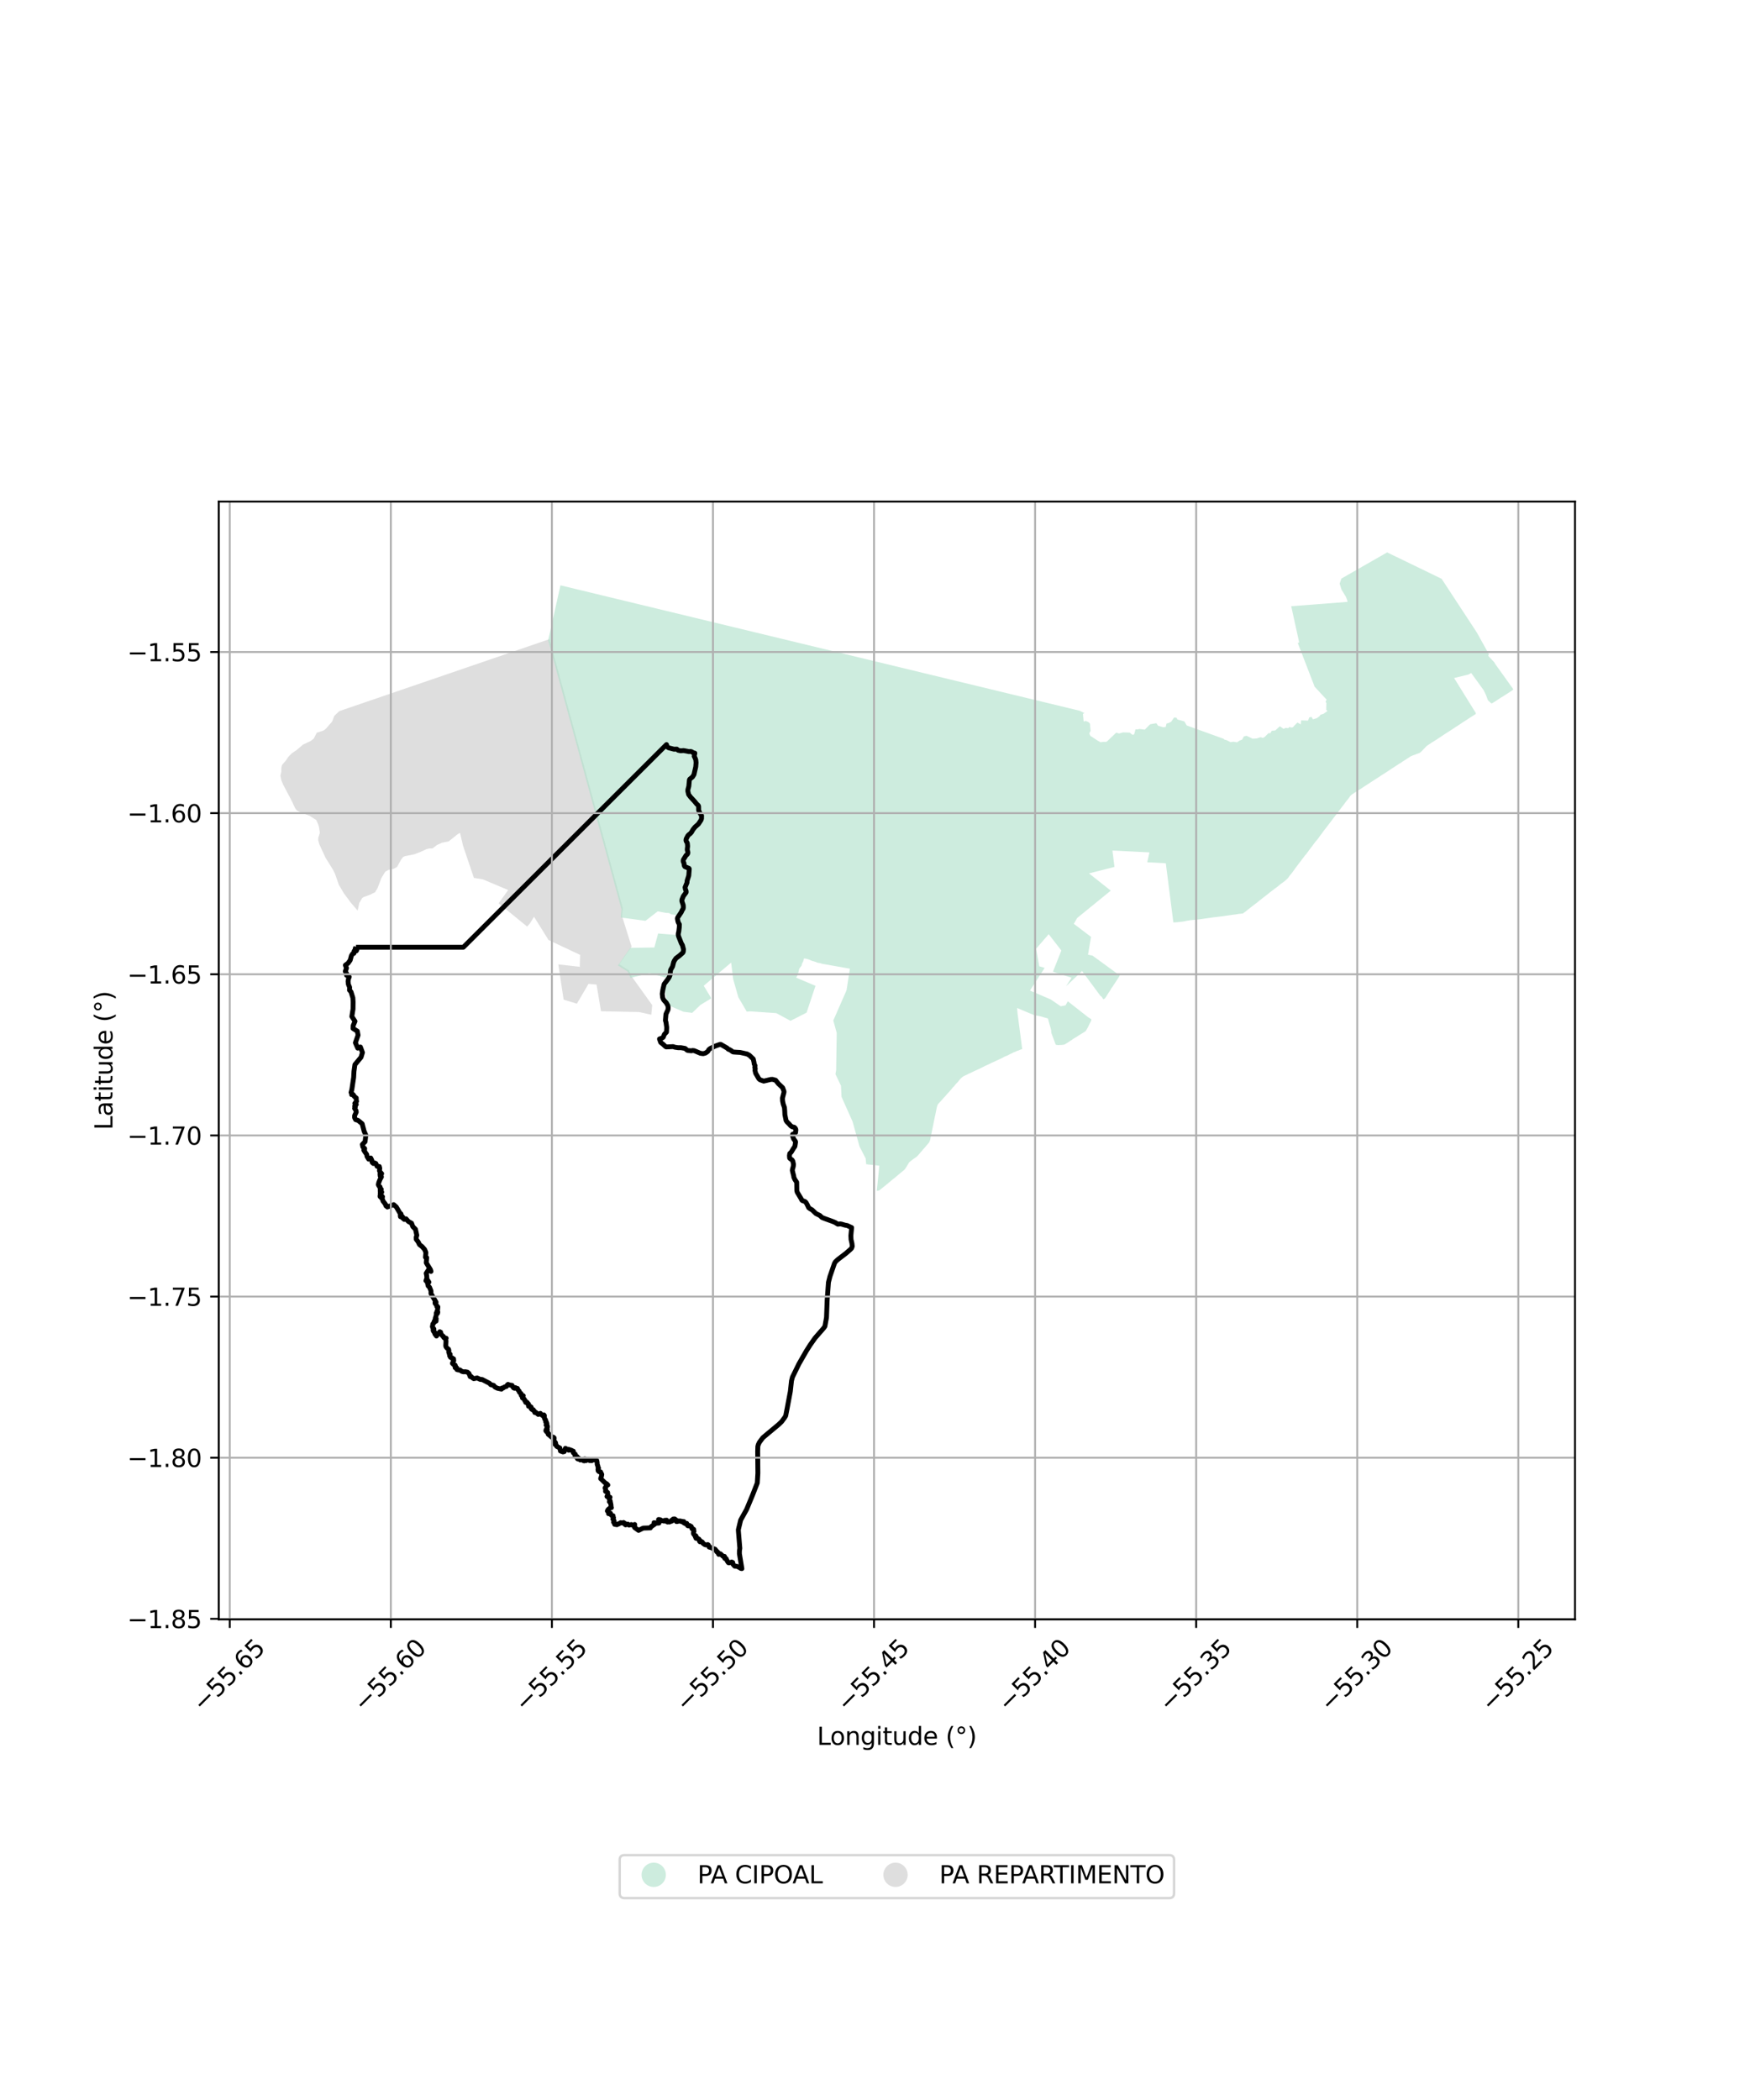 <?xml version="1.0" encoding="utf-8" standalone="no"?>
<!DOCTYPE svg PUBLIC "-//W3C//DTD SVG 1.1//EN"
  "http://www.w3.org/Graphics/SVG/1.1/DTD/svg11.dtd">
<svg xmlns:xlink="http://www.w3.org/1999/xlink" width="720pt" height="864pt" viewBox="0 0 720 864" xmlns="http://www.w3.org/2000/svg" version="1.1">
 <defs>
  <style type="text/css">*{stroke-linejoin: round; stroke-linecap: butt}</style>
 </defs>
 <g id="figure_1">
  <g id="patch_1">
   <path d="M 0 864 
L 720 864 
L 720 0 
L 0 0 
z
" style="fill: #ffffff"/>
  </g>
  <g id="axes_1">
   <g id="patch_2">
    <path d="M 90 666.271 
L 648 666.271 
L 648 206.369 
L 90 206.369 
z
" style="fill: #ffffff"/>
   </g>
   <g id="PatchCollection_1">
    <path d="M 226.082 262.957 
L 256.252 373.679 
L 255.951 376.989 
L 259.855 389.493 
L 254.776 396.716 
L 258.775 399.253 
L 259.968 401.852 
L 268.343 413.538 
L 267.96 417.504 
L 262.938 416.386 
L 247.265 416.053 
L 245.441 405.091 
L 242.138 404.77 
L 237.345 412.948 
L 231.891 411.285 
L 229.718 396.781 
L 238.533 397.782 
L 238.676 392.869 
L 225.695 386.764 
L 219.71 377.182 
L 218.066 379.87 
L 216.884 381.228 
L 205.153 371.644 
L 209.078 366.191 
L 198.653 361.788 
L 194.979 361.194 
L 190.523 348.019 
L 189.251 342.631 
L 188.144 343.327 
L 184.589 346.178 
L 181.849 346.722 
L 179.817 347.637 
L 177.936 349.069 
L 176.652 349.082 
L 175.443 349.374 
L 174.258 349.924 
L 173.072 350.474 
L 170.514 351.459 
L 166.656 352.224 
L 165.878 352.556 
L 165.043 353.63 
L 163.36 356.693 
L 162.644 357.084 
L 161.929 357.475 
L 159.871 357.886 
L 158.506 358.642 
L 156.903 361.268 
L 155.611 364.667 
L 155.341 365.378 
L 154.33 367.075 
L 152.226 368.123 
L 149.587 369.077 
L 149.276 369.323 
L 148.965 369.568 
L 147.813 371.531 
L 147.743 371.857 
L 147.447 373.252 
L 147.15 374.647 
L 144.306 371.352 
L 143.758 370.602 
L 141.462 367.5 
L 139.41 364.039 
L 137.908 359.716 
L 137.104 357.993 
L 136.202 356.541 
L 133.891 352.825 
L 131.416 347.425 
L 130.926 345.727 
L 130.941 344.733 
L 131.603 342.677 
L 131.229 340.172 
L 130.873 339.078 
L 130.092 337.36 
L 127.321 335.61 
L 124.778 334.709 
L 123.909 334.305 
L 122.154 333.489 
L 121.421 332.507 
L 120.133 329.731 
L 116.451 322.722 
L 115.738 320.985 
L 115.364 319.195 
L 115.738 317.537 
L 115.738 316.105 
L 116.001 314.766 
L 116.777 313.878 
L 117.553 312.989 
L 118.615 311.398 
L 120.046 309.939 
L 122.017 308.613 
L 124.631 306.372 
L 125.913 305.766 
L 127.827 304.861 
L 129.085 303.88 
L 130.344 301.44 
L 133.019 300.605 
L 133.959 299.942 
L 136.624 296.905 
L 137.539 294.518 
L 139.606 292.574 
L 226.082 262.957 
" clip-path="url(#pf98afec635)" style="fill: #cccccc; fill-opacity: 0.65"/>
    <path d="M 391.436 448.143 
L 391.339 448.271 
L 391.176 448.436 
L 390.797 448.869 
L 389.986 449.779 
L 389.85 449.898 
L 389.788 449.965 
L 389.601 450.207 
L 389.102 450.736 
L 388.971 450.93 
L 388.743 451.187 
L 388.366 451.565 
L 388.261 451.688 
L 387.622 452.425 
L 386.78 453.345 
L 386.186 453.969 
L 385.976 454.223 
L 385.731 454.633 
L 385.675 454.779 
L 385.446 455.542 
L 385.341 456.01 
L 385.286 456.318 
L 384.994 457.713 
L 384.789 458.835 
L 384.691 459.171 
L 384.612 459.556 
L 384.474 460.257 
L 384.37 460.704 
L 384.337 460.861 
L 384.234 461.37 
L 383.963 462.782 
L 383.897 463.07 
L 383.687 464.111 
L 383.513 464.947 
L 383.482 465.086 
L 383.26 466.175 
L 383.158 466.667 
L 382.905 467.895 
L 382.772 468.642 
L 382.661 469.102 
L 382.312 469.965 
L 381.882 470.485 
L 381.679 470.747 
L 381.511 470.921 
L 381.394 471.069 
L 380.825 471.729 
L 380.491 472.129 
L 379.971 472.714 
L 379.651 473.042 
L 379.577 473.177 
L 379.532 473.228 
L 379.21 473.611 
L 378.903 473.928 
L 378.745 474.098 
L 378.458 474.475 
L 377.894 475.12 
L 377.42 475.644 
L 377.169 475.887 
L 375.31 477.204 
L 374.135 478.157 
L 373.95 478.388 
L 372.946 480.074 
L 372.262 481.088 
L 371.926 481.435 
L 370.387 482.674 
L 368.821 483.999 
L 367.852 484.801 
L 367.227 485.258 
L 367.022 485.455 
L 365.178 487.009 
L 363.001 488.764 
L 361.691 489.81 
L 360.745 489.975 
L 361.772 479.607 
L 356.37 479.003 
L 356.15 476.593 
L 353.651 471.752 
L 350.756 461.41 
L 346.216 451.244 
L 346.007 446.72 
L 343.731 441.934 
L 344.014 440.258 
L 344.248 424.963 
L 342.845 419.856 
L 348.282 407.452 
L 349.667 398.547 
L 338.908 396.647 
L 338.215 396.525 
L 337.336 396.238 
L 336.397 396.106 
L 335.063 395.592 
L 334.123 395.341 
L 332.88 394.814 
L 331.85 394.491 
L 330.85 394.321 
L 330.781 394.42 
L 330.407 395.679 
L 330.033 396.315 
L 329.765 397.347 
L 328.856 398.487 
L 328.643 399.398 
L 328.269 400.945 
L 327.582 402.233 
L 335.518 405.595 
L 331.842 416.635 
L 325.246 419.994 
L 319.391 416.839 
L 308.773 416.1 
L 307.226 416.203 
L 303.78 410.322 
L 301.662 402.897 
L 300.81 396.044 
L 289.537 405.568 
L 292.666 410.733 
L 288.186 413.452 
L 284.78 416.729 
L 281.197 416.262 
L 274.539 413.413 
L 273.222 404.78 
L 275.098 402.54 
L 267.21 400.382 
L 259.407 402.348 
L 258.214 399.749 
L 254.216 397.212 
L 259.238 390.077 
L 259.295 389.988 
L 269.218 389.819 
L 270.763 384.066 
L 279.114 384.742 
L 279.044 376.965 
L 277.658 376.364 
L 276.259 376.221 
L 275.193 375.646 
L 273.994 375.587 
L 272.463 375.3 
L 270.621 374.941 
L 265.568 378.849 
L 255.391 377.484 
L 255.692 374.174 
L 251.956 360.464 
L 251.86 360.11 
L 251.735 359.653 
L 248.68 348.441 
L 248.583 348.084 
L 248.485 347.725 
L 246.513 340.488 
L 246.422 340.155 
L 246.246 339.51 
L 243.576 329.71 
L 243.461 329.287 
L 242.974 327.499 
L 236.547 303.913 
L 236.481 303.671 
L 236.181 302.57 
L 236.096 302.257 
L 230.722 282.533 
L 230.591 282.052 
L 230.487 281.67 
L 225.524 263.453 
L 230.59 240.82 
L 444.224 292.428 
L 446.176 293.388 
L 445.546 293.727 
L 445.788 296.281 
L 445.863 296.868 
L 446.618 296.641 
L 447.373 296.873 
L 447.959 297.2 
L 448.396 297.652 
L 448.514 298.122 
L 448.55 299.1 
L 448.579 299.394 
L 448.71 300.734 
L 448.288 301.452 
L 448.222 301.913 
L 448.498 302.511 
L 448.653 302.769 
L 451.659 304.747 
L 452.792 305.377 
L 453.872 305.231 
L 455.199 305.209 
L 455.591 304.914 
L 459.253 301.424 
L 460.334 301.759 
L 460.564 301.737 
L 461.23 301.555 
L 462.051 301.334 
L 464.034 301.387 
L 464.839 301.414 
L 465.446 301.966 
L 466.034 302.354 
L 466.603 302.142 
L 466.903 301.099 
L 467.172 300.097 
L 468.066 300.091 
L 468.752 299.918 
L 471.028 300.193 
L 472.642 298.524 
L 473.243 297.974 
L 474.646 297.737 
L 475.774 297.546 
L 476.496 298.623 
L 477.069 298.773 
L 477.935 299.02 
L 478.597 299.212 
L 479.615 299.1 
L 479.938 297.708 
L 481.031 297.38 
L 481.872 296.93 
L 483.055 295.191 
L 484.094 295.319 
L 484.412 296.003 
L 487.275 296.812 
L 488.24 298.474 
L 503.446 303.963 
L 503.778 304.319 
L 504.64 304.509 
L 506.28 305.35 
L 507.461 305.16 
L 508.945 305.419 
L 509.972 304.713 
L 511.023 304.311 
L 511.772 302.959 
L 512.891 302.728 
L 514.328 303.418 
L 515.397 303.931 
L 517.175 303.798 
L 517.974 303.503 
L 518.663 303.312 
L 519.64 303.618 
L 520.406 303.118 
L 521.928 301.629 
L 522.657 301.673 
L 523.245 300.65 
L 524.686 300.53 
L 526.57 298.804 
L 528.086 299.873 
L 528.979 299.461 
L 529.989 299.597 
L 530.601 299.023 
L 531.032 299.334 
L 531.899 299.251 
L 532.449 298.643 
L 533.794 297.264 
L 535.172 298.028 
L 535.316 296.368 
L 538.189 296.478 
L 538.631 295.206 
L 539.564 294.932 
L 540.199 295.963 
L 541.017 295.7 
L 541.744 295.51 
L 542.981 294.593 
L 543.249 294.091 
L 544.545 293.674 
L 546.159 292.521 
L 545.643 292.029 
L 545.717 289.243 
L 545.363 288.73 
L 545.809 287.853 
L 540.805 282.452 
L 540.735 282.152 
L 533.943 264.564 
L 534.51 264.283 
L 531.248 249.416 
L 554.407 247.628 
L 554.34 247.139 
L 553.779 245.615 
L 551.926 242.573 
L 551.174 240.132 
L 551.88 238.044 
L 570.708 227.274 
L 593.118 238.131 
L 607.597 260.209 
L 612.593 269.189 
L 612.285 269.816 
L 614.889 272.594 
L 615.139 273.131 
L 622.636 283.597 
L 622.199 284.039 
L 621.55 284.445 
L 621.356 284.599 
L 621.09 284.779 
L 620.947 284.873 
L 620.867 284.92 
L 620.394 285.219 
L 620.248 285.311 
L 620.037 285.448 
L 619.416 285.842 
L 618.356 286.523 
L 617.734 286.895 
L 617.04 287.333 
L 615.718 288.221 
L 614.335 289.08 
L 613.981 289.311 
L 613.55 289.398 
L 612.166 288.105 
L 611.416 286.055 
L 610.482 284.063 
L 605.296 276.886 
L 604.153 277.521 
L 598.26 278.956 
L 607.26 293.475 
L 607.059 293.821 
L 606.629 294.11 
L 606.662 294.086 
L 606.508 294.168 
L 606.195 294.369 
L 605.767 294.657 
L 605.695 294.693 
L 605.486 294.82 
L 605.415 294.872 
L 604.676 295.339 
L 604.378 295.525 
L 603.787 295.943 
L 602.302 296.888 
L 601.883 297.137 
L 600.593 298.033 
L 600.163 298.311 
L 599.425 298.785 
L 599.104 298.994 
L 598.354 299.484 
L 597.421 300.112 
L 596.773 300.534 
L 596.639 300.62 
L 596.246 300.867 
L 594.781 301.796 
L 593.464 302.666 
L 593.18 302.854 
L 592.466 303.332 
L 592.031 303.619 
L 590.66 304.533 
L 589.423 305.291 
L 589.166 305.451 
L 588.92 305.608 
L 588.223 306.081 
L 587.748 306.387 
L 587.561 306.516 
L 586.911 306.973 
L 585.769 308.166 
L 585.377 308.583 
L 585.266 308.702 
L 585.031 308.938 
L 584.546 309.427 
L 584.025 309.793 
L 582.772 310.241 
L 582.228 310.476 
L 581.88 310.596 
L 581.361 310.778 
L 580.342 311.201 
L 579.812 311.558 
L 579.143 311.993 
L 578.908 312.155 
L 578.43 312.467 
L 578.032 312.721 
L 577.898 312.801 
L 577.639 312.959 
L 577.16 313.257 
L 576.156 313.969 
L 575.988 314.067 
L 575.821 314.138 
L 575.746 314.178 
L 575.681 314.215 
L 575.626 314.249 
L 575.535 314.304 
L 574.944 314.723 
L 574.571 314.939 
L 573.406 315.72 
L 573.12 315.902 
L 572.978 315.991 
L 572.84 316.075 
L 572.709 316.154 
L 572.587 316.227 
L 572.377 316.366 
L 572.094 316.581 
L 571.999 316.642 
L 571.802 316.752 
L 571.697 316.827 
L 571.584 316.911 
L 571.461 316.995 
L 571.334 317.081 
L 571.087 317.24 
L 570.586 317.567 
L 570.169 317.846 
L 569.078 318.539 
L 568.55 318.865 
L 568.036 319.196 
L 567.901 319.315 
L 567.51 319.577 
L 566.499 320.207 
L 566.03 320.506 
L 565.5 320.853 
L 564.844 321.278 
L 564.115 321.743 
L 563.911 321.877 
L 563.515 322.157 
L 562.484 322.822 
L 561.919 323.176 
L 560.773 323.928 
L 559.952 324.491 
L 559.821 324.586 
L 558.948 325.086 
L 558.403 325.455 
L 558.271 325.54 
L 557.873 325.791 
L 557.365 326.116 
L 557.112 326.28 
L 556.156 326.91 
L 555.556 327.46 
L 555.076 328.17 
L 554.256 329.231 
L 553.699 329.903 
L 553.532 330.142 
L 553.163 330.632 
L 553.07 330.757 
L 552.497 331.521 
L 551.747 332.482 
L 551.149 333.295 
L 550.807 333.688 
L 550.643 333.909 
L 550.126 334.633 
L 549.833 335.051 
L 549.473 335.492 
L 548.769 336.379 
L 548.461 336.802 
L 547.867 337.61 
L 547.341 338.304 
L 546.738 339.079 
L 546.146 339.851 
L 545.494 340.697 
L 544.998 341.34 
L 544.477 342.024 
L 544.299 342.252 
L 543.947 342.783 
L 543.471 343.413 
L 543.016 343.998 
L 542.702 344.421 
L 542.557 344.65 
L 541.99 345.407 
L 541.637 345.835 
L 541.207 346.313 
L 540.635 347.071 
L 539.918 348.065 
L 539.579 348.456 
L 539.288 348.859 
L 539.162 349.057 
L 538.837 349.457 
L 538.547 349.833 
L 538.216 350.346 
L 537.831 350.812 
L 537.467 351.347 
L 537.015 351.818 
L 536.816 352.077 
L 536.692 352.266 
L 535.74 353.485 
L 535.672 353.576 
L 535.315 354.082 
L 534.814 354.722 
L 534.309 355.377 
L 533.921 355.915 
L 533.664 356.253 
L 533.3 356.724 
L 532.786 357.44 
L 532.302 358.114 
L 531.825 358.768 
L 531.196 359.582 
L 530.911 359.914 
L 530.818 359.987 
L 530.683 360.133 
L 530.062 361.05 
L 529.881 361.296 
L 528.707 362.391 
L 528.322 362.687 
L 527.691 363.158 
L 527.07 363.587 
L 526.642 363.937 
L 526.244 364.275 
L 525.257 365.068 
L 524.284 365.747 
L 524.133 365.898 
L 523.903 366.071 
L 523.523 366.353 
L 522.629 367.027 
L 522.503 367.121 
L 522.259 367.311 
L 521.932 367.579 
L 521.459 367.971 
L 521.141 368.225 
L 519.916 369.155 
L 519.517 369.473 
L 519.132 369.782 
L 518.63 370.155 
L 517.944 370.702 
L 517.508 371.095 
L 517.114 371.407 
L 516.533 371.812 
L 516.237 372.057 
L 515.009 373.007 
L 514.481 373.412 
L 514.359 373.506 
L 514.018 373.796 
L 513.783 373.972 
L 513.432 374.228 
L 512.555 374.972 
L 512.461 375.032 
L 511.666 375.584 
L 511.533 375.737 
L 511.305 375.902 
L 511.087 375.858 
L 510.866 375.868 
L 510.212 375.965 
L 509.841 375.967 
L 508.928 376.134 
L 508.115 376.261 
L 507.115 376.371 
L 506.944 376.394 
L 506.863 376.404 
L 506.36 376.489 
L 506.069 376.526 
L 504.119 376.803 
L 503.215 376.937 
L 502.377 377.042 
L 500.78 377.238 
L 499.277 377.419 
L 497.445 377.676 
L 495.529 377.952 
L 494.176 378.155 
L 492.289 378.37 
L 490.726 378.507 
L 489.751 378.6 
L 488.088 378.867 
L 487.594 378.989 
L 486.955 379.115 
L 486.247 379.222 
L 485.263 379.304 
L 484.469 379.423 
L 482.753 379.513 
L 479.647 355.164 
L 472.012 354.762 
L 472.919 350.699 
L 459.262 350.009 
L 457.723 349.941 
L 457.782 350.708 
L 458.525 356.674 
L 448.051 359.343 
L 457.002 366.435 
L 443.189 377.683 
L 441.794 380.083 
L 448.882 385.456 
L 447.643 392.79 
L 449.501 393.173 
L 460.545 401.225 
L 460.714 401.343 
L 460.358 401.952 
L 460.023 402.479 
L 459.852 402.744 
L 459.535 403.211 
L 459.217 403.709 
L 458.897 404.193 
L 458.838 404.286 
L 458.652 404.57 
L 458.249 405.154 
L 458.068 405.444 
L 457.765 405.934 
L 457.226 406.65 
L 456.868 407.301 
L 456.385 408.037 
L 456.332 408.101 
L 456.092 408.459 
L 455.524 409.377 
L 455.341 409.712 
L 455.023 410.185 
L 454.931 410.318 
L 454.655 410.729 
L 454.021 411.139 
L 453.761 410.883 
L 453.212 410.026 
L 452.755 409.746 
L 445.186 399.502 
L 444.289 400.395 
L 438.605 405.773 
L 440.871 402.267 
L 433.214 399.796 
L 436.672 391.064 
L 431.464 384.357 
L 426.273 390.339 
L 427.586 397.567 
L 429.813 398.208 
L 423.764 407.544 
L 432.314 411.202 
L 434.329 412.585 
L 436.428 414.017 
L 438.245 413.649 
L 438.347 413.695 
L 439.337 411.958 
L 447.749 418.57 
L 448.983 419.341 
L 449.006 419.508 
L 448.992 419.664 
L 448.952 419.856 
L 448.885 420.116 
L 448.786 420.276 
L 448.748 420.343 
L 448.638 420.576 
L 448.435 420.954 
L 448.248 421.274 
L 447.58 422.7 
L 446.731 424.161 
L 446.609 424.277 
L 445.247 425.139 
L 444.774 425.43 
L 444.308 425.71 
L 443.955 425.925 
L 443.457 426.234 
L 443.203 426.418 
L 442.809 426.68 
L 441.973 427.153 
L 441.237 427.649 
L 441.013 427.832 
L 440.683 428.027 
L 440.444 428.172 
L 440.395 428.205 
L 440.087 428.407 
L 439.892 428.547 
L 439.087 429.067 
L 439.004 429.135 
L 438.105 429.669 
L 437.81 429.796 
L 436.513 429.955 
L 436.198 429.92 
L 435.873 429.95 
L 435.81 429.96 
L 435.483 430 
L 435.146 429.964 
L 434.849 429.928 
L 434.347 429.809 
L 432.525 424.911 
L 432.491 423.87 
L 431.139 419.04 
L 428.118 418.159 
L 425.306 417.592 
L 418.47 414.718 
L 418.627 416.755 
L 420.566 431.64 
L 420.044 431.763 
L 419.563 431.968 
L 419.026 432.21 
L 418.577 432.323 
L 418.464 432.374 
L 417.695 432.727 
L 417.57 432.771 
L 417.011 432.976 
L 416.733 433.133 
L 416.497 433.263 
L 415.859 433.551 
L 415.74 433.608 
L 415.105 433.939 
L 414.991 434.002 
L 414.291 434.338 
L 413.263 434.757 
L 413.13 434.828 
L 412.57 435.148 
L 411.534 435.652 
L 409.976 436.363 
L 409.427 436.633 
L 408.163 437.191 
L 407.942 437.279 
L 407.087 437.737 
L 405.334 438.532 
L 403.945 439.23 
L 402.72 439.84 
L 401.859 440.227 
L 401.367 440.447 
L 401.233 440.506 
L 400.732 440.741 
L 400.505 440.849 
L 400.053 441.064 
L 399.567 441.317 
L 399.311 441.434 
L 398.953 441.585 
L 398.756 441.659 
L 397.972 442.07 
L 397.579 442.26 
L 397.127 442.454 
L 396.831 442.598 
L 396.287 442.863 
L 395.415 443.575 
L 394.846 444.181 
L 394.77 444.286 
L 394.21 445.001 
L 393.894 445.363 
L 393.515 445.718 
L 393.105 446.176 
L 392.971 446.339 
L 392.746 446.659 
L 392.562 446.869 
L 392.359 447.08 
L 392.14 447.283 
L 392.06 447.366 
L 391.738 447.752 
L 391.663 447.852 
L 391.662 447.853 
L 391.653 447.859 
L 391.577 447.974 
L 391.436 448.143 
" clip-path="url(#pf98afec635)" style="fill: #b3e2cd; fill-opacity: 0.65"/>
   </g>
   <g id="PatchCollection_2">
    <path d="M 146.463 389.715 
L 190.644 389.715 
L 274.212 306.35 
L 274.518 307.254 
L 275.019 307.642 
L 277.278 308.239 
L 278.456 308.207 
L 279.013 308.675 
L 280.03 308.893 
L 281.24 308.796 
L 282.709 309.071 
L 283.451 309.24 
L 284.137 309.168 
L 284.589 309.305 
L 285.17 309.692 
L 285.872 309.873 
L 285.622 311.141 
L 286.017 311.948 
L 286.26 312.586 
L 286.381 313.774 
L 286.252 315.478 
L 285.517 318.7 
L 284.92 319.653 
L 283.781 320.574 
L 283.644 320.881 
L 283.394 323.522 
L 283.022 324.871 
L 282.998 325.501 
L 283.321 326.882 
L 284.112 327.932 
L 285.678 329.62 
L 286.639 330.791 
L 287.253 331.34 
L 287.422 331.72 
L 287.446 332.721 
L 287.43 333.287 
L 287.858 334.345 
L 288.649 335.597 
L 288.625 336.8 
L 288.407 337.43 
L 287.321 339.062 
L 285.965 340.249 
L 285.125 341.299 
L 284.455 342.462 
L 283.922 343.027 
L 283.382 343.431 
L 282.978 343.875 
L 282.308 345.159 
L 282.227 345.757 
L 282.364 346.169 
L 282.784 346.847 
L 282.905 348.148 
L 282.752 349.569 
L 283.034 350.797 
L 282.938 351.209 
L 282.671 351.58 
L 282.292 351.879 
L 281.186 353.664 
L 281.081 354.076 
L 281.121 354.577 
L 281.388 355.053 
L 281.525 356.127 
L 281.775 356.547 
L 283.478 357.282 
L 283.591 357.549 
L 283.374 360.271 
L 282.695 362.379 
L 282.655 363.13 
L 281.856 365.078 
L 281.985 365.814 
L 282.301 366.662 
L 282.276 367.187 
L 281.137 368.715 
L 280.564 370.161 
L 280.556 370.816 
L 281.097 372.408 
L 281.145 373.329 
L 281.057 373.879 
L 280.677 374.461 
L 280.297 375.293 
L 278.811 377.515 
L 278.722 377.952 
L 278.924 379.099 
L 279.069 379.511 
L 279.522 380.352 
L 279.481 381.507 
L 279.271 383.245 
L 279.078 384.069 
L 279.061 384.659 
L 279.183 385.217 
L 280.313 388.102 
L 280.766 388.886 
L 281.202 390.55 
L 281.121 391.577 
L 280.903 391.997 
L 279.603 393.153 
L 278.108 394.284 
L 277.51 395.141 
L 277.171 395.836 
L 276.711 397.654 
L 275.895 399.076 
L 275.645 401.25 
L 275.37 401.961 
L 274.926 402.696 
L 273.254 404.878 
L 272.712 407.222 
L 272.47 408.879 
L 272.623 410.382 
L 272.842 410.98 
L 273.189 411.554 
L 274.11 412.564 
L 274.788 413.76 
L 274.909 414.536 
L 274.837 415.416 
L 274.223 416.734 
L 273.989 417.227 
L 273.77 419.837 
L 274.005 420.621 
L 274.304 422.714 
L 274.207 424.637 
L 273.334 425.566 
L 272.89 426.722 
L 272.486 427.037 
L 271.335 427.47 
L 271.836 428.892 
L 272.248 429.207 
L 272.757 429.595 
L 273.823 430.581 
L 274.098 430.734 
L 274.978 430.71 
L 276.925 430.605 
L 277.66 430.856 
L 278.968 431.05 
L 280.172 431.05 
L 281.893 431.357 
L 282.628 432.027 
L 283.04 432.205 
L 284.518 432.335 
L 284.897 432.205 
L 285.616 432.278 
L 286.343 432.577 
L 288.153 433.353 
L 289.3 433.514 
L 290.293 433.24 
L 291.166 432.625 
L 291.642 431.834 
L 292.208 431.381 
L 294.138 430.435 
L 294.76 430.201 
L 296.206 429.692 
L 296.57 429.7 
L 299.134 431.192 
L 299.659 431.693 
L 299.966 431.75 
L 300.895 432.291 
L 301.258 432.615 
L 301.662 432.817 
L 302.721 432.898 
L 304.555 433.011 
L 307.342 433.633 
L 308.279 434.15 
L 309.911 435.702 
L 310.242 437.222 
L 310.283 437.731 
L 310.646 438.458 
L 310.517 439.17 
L 310.67 439.38 
L 310.727 439.727 
L 310.614 440.358 
L 310.897 441.562 
L 312.23 443.858 
L 312.714 444.262 
L 314.201 444.795 
L 315.146 444.585 
L 317.174 444.1 
L 317.845 444.084 
L 319.113 444.436 
L 320.276 445.882 
L 322.013 447.523 
L 322.555 449.026 
L 322.547 449.398 
L 321.928 451.766 
L 321.969 452.942 
L 322.228 454.216 
L 322.747 455.684 
L 322.86 457.144 
L 322.925 458.637 
L 323.323 460.551 
L 323.404 461.022 
L 323.866 461.662 
L 324.579 462.344 
L 325.35 463.22 
L 325.982 463.633 
L 326.744 463.779 
L 327.141 464.112 
L 327.352 464.477 
L 327.441 464.866 
L 327.312 465.986 
L 326.931 466.359 
L 326.16 466.643 
L 326.047 466.821 
L 326.112 467.478 
L 326.509 468.541 
L 326.971 469.19 
L 327.247 469.555 
L 327.32 469.879 
L 327.044 471.64 
L 326.412 472.564 
L 325.528 474.032 
L 324.944 474.584 
L 324.798 475.476 
L 324.879 476.45 
L 325.139 476.725 
L 325.893 477.253 
L 326.185 477.739 
L 326.46 478.989 
L 326.371 479.913 
L 326.071 480.968 
L 325.982 481.527 
L 326.258 482.704 
L 326.533 483.709 
L 326.606 484.31 
L 326.987 485.21 
L 327.782 486.419 
L 327.814 488.666 
L 327.831 489.858 
L 327.985 490.474 
L 329.687 493.33 
L 329.858 493.743 
L 330.109 493.962 
L 331.114 494.303 
L 331.617 494.741 
L 332.087 495.569 
L 332.72 496.899 
L 333.393 497.369 
L 334.122 497.775 
L 335.736 499.316 
L 337.301 500.079 
L 338.176 500.898 
L 339.117 501.287 
L 342.838 502.634 
L 343.617 502.982 
L 344.703 503.664 
L 345.692 503.558 
L 346.203 503.631 
L 347.663 504.061 
L 348.587 504.232 
L 350.384 505.066 
L 350.067 508.38 
L 350.143 509.954 
L 350.509 511.577 
L 350.641 512.795 
L 350.344 513.577 
L 349.893 514.043 
L 348.012 515.686 
L 344.643 518.261 
L 343.686 519.172 
L 343.322 519.792 
L 341.468 525.163 
L 340.854 527.589 
L 340.311 534.995 
L 340.045 542.065 
L 339.382 545.726 
L 338.855 546.454 
L 335.339 550.492 
L 333.272 553.427 
L 331.718 555.886 
L 328.697 561.144 
L 326.032 566.598 
L 325.642 568.115 
L 325.17 572.46 
L 323.894 579.245 
L 323.258 582.505 
L 322.876 583.15 
L 321.607 584.884 
L 320.284 586.152 
L 314.988 590.563 
L 313.819 591.558 
L 312.423 593.44 
L 311.99 594.359 
L 311.794 595.104 
L 311.729 597.085 
L 311.81 606.094 
L 311.567 610.145 
L 309.552 615.296 
L 307.174 621.02 
L 304.728 625.405 
L 303.776 629.387 
L 303.826 630.231 
L 304.39 636.998 
L 304.228 638.053 
L 304.215 639.217 
L 304.591 641.524 
L 305.227 645.366 
L 304.793 645.306 
L 304.129 644.868 
L 303.191 644.431 
L 302.268 644.35 
L 301.54 643.541 
L 301.459 642.861 
L 301.038 642.666 
L 299.97 643.006 
L 299.662 642.925 
L 299.225 642.262 
L 298.74 641.242 
L 298.206 641.193 
L 298.06 640.335 
L 297.542 640.351 
L 296.393 639.282 
L 295.73 639.525 
L 295.503 639.137 
L 295.471 638.797 
L 295.26 638.537 
L 295.001 638.554 
L 294.775 638.311 
L 294.742 638.019 
L 294.338 637.663 
L 294.257 637.436 
L 293.901 637.242 
L 293.626 637.323 
L 292.703 636.773 
L 291.764 636.514 
L 291.473 635.72 
L 291.214 635.493 
L 290.372 635.623 
L 289.952 635.477 
L 289.191 634.927 
L 288.948 634.441 
L 288.447 634.182 
L 287.993 634.344 
L 287.815 634.15 
L 287.912 633.68 
L 287.67 633.518 
L 287.524 633.21 
L 286.99 633.097 
L 286.844 632.773 
L 286.359 632.903 
L 286.067 632.206 
L 286.358 631.996 
L 286.229 631.818 
L 285.937 631.866 
L 285.355 631.073 
L 285.306 630.62 
L 285.517 630.021 
L 285.371 629.875 
L 285.42 629.244 
L 285.08 629.017 
L 284.708 628.952 
L 284.497 628.369 
L 284.368 628.013 
L 283.979 627.932 
L 283.72 627.641 
L 283.186 627.803 
L 282.863 627.657 
L 282.539 626.766 
L 281.973 626.864 
L 281.374 626.556 
L 281.374 626.038 
L 281.261 626.006 
L 280.791 626.086 
L 280.727 625.941 
L 280.435 626.07 
L 280.273 625.876 
L 279.917 625.779 
L 279.675 625.844 
L 279.497 625.763 
L 279.189 625.876 
L 278.671 625.666 
L 278.639 626.006 
L 278.299 626.006 
L 278.17 625.682 
L 278.251 625.455 
L 277.587 624.937 
L 276.988 624.969 
L 276.729 625.358 
L 276.325 625.455 
L 276.438 625.827 
L 275.71 626.038 
L 275.451 626.2 
L 275.224 626.103 
L 274.626 626.2 
L 274.189 625.941 
L 274.318 625.682 
L 274.27 625.455 
L 273.46 625.52 
L 273.234 625.827 
L 272.231 625.617 
L 271.599 625.245 
L 270.936 625.18 
L 271.227 626.216 
L 271.114 626.637 
L 270.402 626.686 
L 269.075 626.475 
L 269.366 627.09 
L 267.877 628.126 
L 267.586 628.612 
L 264.608 628.709 
L 262.731 629.648 
L 261.113 628.483 
L 261.145 627.22 
L 260.369 627.576 
L 259.754 627.252 
L 258.815 627.479 
L 258.265 627.058 
L 257.391 627.382 
L 257.132 627.187 
L 257.132 626.799 
L 256.549 626.41 
L 255.934 626.605 
L 255.368 626.459 
L 254.494 627.025 
L 254.073 627.009 
L 253.831 627.317 
L 252.892 627.155 
L 252.779 626.75 
L 252.455 626.265 
L 252.649 625.698 
L 252.164 624.969 
L 252.423 624.451 
L 252.164 623.901 
L 252.229 623.609 
L 251.695 623.528 
L 251.355 623.188 
L 251.177 622.589 
L 250.384 622.784 
L 250.319 622.541 
L 250.384 622.071 
L 250.27 621.731 
L 249.882 621.65 
L 250.141 621.149 
L 250.416 620.873 
L 251.047 620.404 
L 251.533 620.307 
L 251.387 619.837 
L 251.387 619.287 
L 251.177 618.202 
L 250.74 617.878 
L 251.096 617.651 
L 250.691 616.826 
L 250.983 616.016 
L 250.335 616.049 
L 249.72 615.692 
L 250.076 614.948 
L 249.979 614.041 
L 249.138 613.588 
L 249.202 612.778 
L 248.943 612.195 
L 249.591 611.127 
L 250.076 610.965 
L 249.72 610.576 
L 248.911 610.058 
L 247.131 608.342 
L 247.422 607.468 
L 247.584 606.626 
L 247.099 605.59 
L 246.484 605.493 
L 246.095 605.104 
L 246.031 604.521 
L 246.257 604.036 
L 246.031 603.615 
L 245.933 603 
L 245.707 602.514 
L 245.675 601.672 
L 245.513 600.895 
L 244.849 600.555 
L 244.558 600.652 
L 244.17 600.652 
L 243.814 600.539 
L 243.457 600.943 
L 243.231 600.587 
L 242.94 600.571 
L 242.891 600.927 
L 242.535 600.895 
L 242.228 600.701 
L 242.163 600.425 
L 241.872 600.506 
L 241.855 600.668 
L 241.677 600.652 
L 241.451 600.344 
L 241.192 600.425 
L 241.143 600.911 
L 240.771 600.943 
L 240.933 600.409 
L 240.723 600.231 
L 240.383 600.247 
L 240.35 601.041 
L 240.011 600.927 
L 240.011 600.603 
L 239.752 600.458 
L 238.732 600.668 
L 238.554 600.409 
L 238.263 600.263 
L 238.133 599.94 
L 237.826 599.94 
L 237.777 600.28 
L 237.583 600.182 
L 237.551 599.891 
L 237.276 599.632 
L 237.421 599.292 
L 237.049 599.227 
L 236.823 599.308 
L 236.547 598.839 
L 236.693 598.337 
L 235.884 597.705 
L 235.884 597.058 
L 235.593 597.009 
L 235.237 596.75 
L 234.039 596.329 
L 233.958 596.669 
L 233.732 596.281 
L 233.359 596.281 
L 232.615 595.876 
L 232.146 597.236 
L 231.628 597.365 
L 230.576 596.977 
L 230.576 596.556 
L 230.333 596.086 
L 230.333 595.73 
L 229.039 595.066 
L 228.909 594.645 
L 228.666 594.403 
L 228.44 594.338 
L 228.31 594.16 
L 228.359 593.804 
L 228.602 593.69 
L 228.488 593.464 
L 228.181 593.431 
L 228.051 593.205 
L 228.116 592.962 
L 227.841 592.751 
L 227.841 592.314 
L 227.631 592.249 
L 227.615 592.007 
L 227.987 591.974 
L 227.987 591.586 
L 227.744 591.521 
L 227.679 591.31 
L 227.469 591.327 
L 227.42 591.537 
L 227.194 591.472 
L 227.113 591.132 
L 226.919 591.003 
L 226.66 591.051 
L 226.385 590.776 
L 226.32 590.355 
L 225.915 590.161 
L 225.753 590.29 
L 225.527 590.064 
L 225.673 589.821 
L 225.478 589.708 
L 225.268 589.092 
L 224.944 589.125 
L 224.831 588.785 
L 224.605 588.704 
L 224.588 588.542 
L 224.75 588.137 
L 225.187 588.137 
L 225.139 587.781 
L 224.944 587.651 
L 225.236 587.117 
L 225.187 586.615 
L 224.685 586.291 
L 224.766 585.968 
L 224.993 585.822 
L 224.993 585.628 
L 224.766 585.563 
L 224.669 585.369 
L 224.799 585.061 
L 224.507 584.996 
L 224.459 584.171 
L 224.184 583.96 
L 224.038 583.685 
L 224.038 583.377 
L 223.925 583.248 
L 223.973 582.422 
L 223.747 582.114 
L 223.488 582.584 
L 222.743 582.033 
L 222.323 581.499 
L 221.449 581.936 
L 220.51 581.143 
L 220.041 581.175 
L 219.847 580.56 
L 219.394 580.236 
L 219.394 579.977 
L 218.843 579.88 
L 218.504 579.524 
L 218.536 578.941 
L 218.309 578.747 
L 217.824 578.488 
L 217.452 578.553 
L 217.452 577.678 
L 217.144 577.614 
L 216.95 577.047 
L 216.287 576.982 
L 216.351 576.561 
L 215.898 576.254 
L 215.898 575.995 
L 215.655 575.606 
L 214.96 575.169 
L 214.895 574.845 
L 215.267 574.23 
L 214.474 574.117 
L 214.345 573.307 
L 214.102 573.21 
L 213.633 572.708 
L 213.6 572.352 
L 212.969 571.639 
L 212.904 571.235 
L 212.516 571.202 
L 211.998 570.895 
L 211.707 571.186 
L 211.318 571.024 
L 211.027 570.652 
L 210.655 569.972 
L 209.732 569.842 
L 209.004 569.567 
L 208.664 569.875 
L 208.357 570.425 
L 207.483 570.684 
L 206.981 571.089 
L 206.496 571.089 
L 206.318 571.526 
L 204.667 571.17 
L 203.664 570.684 
L 203.081 569.972 
L 201.884 569.681 
L 201.398 569.13 
L 198.324 567.543 
L 197.612 567.543 
L 196.317 566.928 
L 194.925 567.22 
L 194.278 566.799 
L 193.857 566.345 
L 193.436 566.378 
L 192.951 565.083 
L 192.304 564.532 
L 191.494 564.37 
L 190.653 564.403 
L 189.973 564.208 
L 189.196 563.625 
L 188.614 563.658 
L 187.967 563.464 
L 187.869 563.14 
L 187.869 562.719 
L 187.255 562.686 
L 187.384 562.071 
L 187.255 561.65 
L 186.801 561.553 
L 186.122 560.906 
L 186.672 559.869 
L 186.607 559.06 
L 186.154 559.027 
L 185.96 558.639 
L 185.377 558.477 
L 184.989 557.765 
L 185.216 557.182 
L 184.892 557.149 
L 184.601 556.21 
L 184.698 555.725 
L 184.536 555.109 
L 183.921 554.656 
L 183.5 554.106 
L 183.403 553.685 
L 183.5 551.71 
L 183.338 551.062 
L 183.565 550.576 
L 183.144 550.641 
L 182.562 550.285 
L 182.432 549.832 
L 182.076 549.637 
L 181.461 548.828 
L 181.267 548.083 
L 180.976 548.083 
L 180.943 547.921 
L 179.568 549.686 
L 178.888 548.763 
L 178.953 548.294 
L 178.742 548.018 
L 178.467 547.905 
L 178.208 547.387 
L 178.257 547.014 
L 178.516 546.836 
L 178.403 546.61 
L 178.16 546.529 
L 177.901 545.816 
L 178.111 544.699 
L 178.742 543.955 
L 178.613 543.76 
L 178.791 543.372 
L 179.39 543.566 
L 179.454 543.307 
L 179.341 542.999 
L 179.471 542.562 
L 179.066 542.433 
L 179.471 541.186 
L 179.503 540.199 
L 180.021 540.312 
L 180.118 539.794 
L 179.81 539.502 
L 180.037 538.855 
L 180.15 537.705 
L 179.73 537.576 
L 179.681 537.122 
L 179.39 536.75 
L 179.309 536.426 
L 179.017 536.264 
L 178.985 535.827 
L 179.422 535.795 
L 177.318 532.217 
L 177.318 531.116 
L 176.736 529.626 
L 176.153 529.044 
L 175.894 527.91 
L 176.477 527.522 
L 175.829 526.55 
L 175.668 527.23 
L 175.247 526.939 
L 175.635 525.806 
L 175.538 524.737 
L 175.344 523.895 
L 176.218 522.535 
L 177.318 523.086 
L 177.092 522.341 
L 175.376 519.556 
L 175.538 517.419 
L 175.053 517.29 
L 175.215 515.282 
L 174.697 514.052 
L 173.596 512.821 
L 172.593 512.076 
L 172.043 510.943 
L 171.266 509.907 
L 171.234 509.065 
L 171.492 508.223 
L 170.942 505.762 
L 169.842 504.661 
L 169.324 503.269 
L 168.029 502.557 
L 167.058 501.456 
L 166.346 501.715 
L 165.634 501.1 
L 165.731 500.743 
L 165.343 500.323 
L 164.76 500.582 
L 164.696 500.031 
L 164.987 499.448 
L 164.502 499.027 
L 163.045 496.566 
L 161.977 495.627 
L 159.355 496.599 
L 159.258 496.146 
L 158.805 496.146 
L 158.514 495.368 
L 157.575 494.138 
L 157.252 493.069 
L 156.766 492.713 
L 157.381 492.389 
L 157.187 492.163 
L 156.378 492.292 
L 156.378 491.936 
L 156.734 491.807 
L 156.442 491.191 
L 156.475 490.609 
L 157.057 490.479 
L 156.442 490.155 
L 156.442 489.54 
L 156.863 489.313 
L 156.378 488.892 
L 156.378 488.342 
L 155.925 487.953 
L 155.666 487.403 
L 155.828 486.593 
L 156.345 485.266 
L 156.928 484.197 
L 156.41 483.809 
L 156.345 482.902 
L 157.025 482.87 
L 156.378 482.157 
L 156.119 481.672 
L 156.248 480.668 
L 156.054 479.923 
L 155.439 479.956 
L 155.115 479.826 
L 154.63 478.693 
L 154.08 478.434 
L 153.594 478.693 
L 153.109 478.239 
L 152.979 477.365 
L 152.526 476.426 
L 151.685 476.912 
L 151.005 475.811 
L 150.876 474.969 
L 149.969 473.706 
L 150.002 473.35 
L 149.678 473.22 
L 149.71 472.929 
L 150.002 472.8 
L 150.034 472.54 
L 149.29 471.861 
L 149.095 470.857 
L 150.196 469.723 
L 150.52 467.036 
L 149.808 465.417 
L 148.998 462.341 
L 147.348 460.981 
L 146.312 460.657 
L 145.891 459.848 
L 145.891 459.006 
L 146.571 457.549 
L 146.474 456.933 
L 145.891 456.027 
L 146.183 455.476 
L 145.924 455.152 
L 146.085 454.699 
L 146.571 454.408 
L 145.988 453.954 
L 146.7 453.112 
L 146.571 452.465 
L 146.571 451.753 
L 145.794 451.137 
L 145.406 450.457 
L 144.661 450.36 
L 144.856 449.907 
L 144.435 449.486 
L 144.758 448.255 
L 145.503 443.269 
L 145.632 440.808 
L 146.021 438.023 
L 148.545 434.98 
L 149.128 433.037 
L 148.286 430.77 
L 147.186 431.224 
L 146.215 429.022 
L 147.315 425.913 
L 147.024 424.262 
L 145.244 423.129 
L 145.309 421.963 
L 146.053 420.182 
L 144.758 418.207 
L 145.244 415.131 
L 145.276 412.217 
L 145.179 410.533 
L 144.402 408.04 
L 143.787 407.36 
L 143.852 406.226 
L 143.334 404.963 
L 143.205 403.733 
L 143.367 402.762 
L 143.69 401.92 
L 143.14 401.434 
L 142.59 401.272 
L 142.622 400.624 
L 142.072 399.653 
L 142.558 398.293 
L 142.104 397.095 
L 143.205 396.286 
L 144.079 395.055 
L 144.58 393.177 
L 145.098 392.384 
L 145.6 392.238 
L 145.697 391.914 
L 145.681 391.348 
L 145.972 390.959 
L 146.571 391.234 
L 146.814 390.797 
L 146.7 390.425 
L 146.118 390.473 
L 146.178 390.153 
L 146.463 389.715 
L 146.463 389.715 
" clip-path="url(#pf98afec635)" style="fill: none; stroke: #000000; stroke-width: 2"/>
   </g>
   <g id="matplotlib.axis_1">
    <g id="xtick_1">
     <g id="line2d_1">
      <path d="M 94.528 666.271 
L 94.528 206.369 
" clip-path="url(#pf98afec635)" style="fill: none; stroke: #b0b0b0; stroke-width: 0.8; stroke-linecap: square"/>
     </g>
     <g id="line2d_2">
      <defs>
       <path id="m696ec03410" d="M 0 0 
L 0 3.5 
" style="stroke: #000000; stroke-width: 0.8"/>
      </defs>
      <g>
       <use xlink:href="#m696ec03410" x="94.528" y="666.271" style="stroke: #000000; stroke-width: 0.8"/>
      </g>
     </g>
     <g id="text_1">
      <!-- −55.65 -->
      <g transform="translate(83.395 704.812) rotate(-45) scale(0.1 -0.1)">
       <defs>
        <path id="DejaVuSans-2212" d="M 678 2272 
L 4684 2272 
L 4684 1741 
L 678 1741 
L 678 2272 
z
" transform="scale(0.016)"/>
        <path id="DejaVuSans-35" d="M 691 4666 
L 3169 4666 
L 3169 4134 
L 1269 4134 
L 1269 2991 
Q 1406 3038 1543 3061 
Q 1681 3084 1819 3084 
Q 2600 3084 3056 2656 
Q 3513 2228 3513 1497 
Q 3513 744 3044 326 
Q 2575 -91 1722 -91 
Q 1428 -91 1123 -41 
Q 819 9 494 109 
L 494 744 
Q 775 591 1075 516 
Q 1375 441 1709 441 
Q 2250 441 2565 725 
Q 2881 1009 2881 1497 
Q 2881 1984 2565 2268 
Q 2250 2553 1709 2553 
Q 1456 2553 1204 2497 
Q 953 2441 691 2322 
L 691 4666 
z
" transform="scale(0.016)"/>
        <path id="DejaVuSans-2e" d="M 684 794 
L 1344 794 
L 1344 0 
L 684 0 
L 684 794 
z
" transform="scale(0.016)"/>
        <path id="DejaVuSans-36" d="M 2113 2584 
Q 1688 2584 1439 2293 
Q 1191 2003 1191 1497 
Q 1191 994 1439 701 
Q 1688 409 2113 409 
Q 2538 409 2786 701 
Q 3034 994 3034 1497 
Q 3034 2003 2786 2293 
Q 2538 2584 2113 2584 
z
M 3366 4563 
L 3366 3988 
Q 3128 4100 2886 4159 
Q 2644 4219 2406 4219 
Q 1781 4219 1451 3797 
Q 1122 3375 1075 2522 
Q 1259 2794 1537 2939 
Q 1816 3084 2150 3084 
Q 2853 3084 3261 2657 
Q 3669 2231 3669 1497 
Q 3669 778 3244 343 
Q 2819 -91 2113 -91 
Q 1303 -91 875 529 
Q 447 1150 447 2328 
Q 447 3434 972 4092 
Q 1497 4750 2381 4750 
Q 2619 4750 2861 4703 
Q 3103 4656 3366 4563 
z
" transform="scale(0.016)"/>
       </defs>
       <use xlink:href="#DejaVuSans-2212"/>
       <use xlink:href="#DejaVuSans-35" transform="translate(83.789 0)"/>
       <use xlink:href="#DejaVuSans-35" transform="translate(147.412 0)"/>
       <use xlink:href="#DejaVuSans-2e" transform="translate(211.035 0)"/>
       <use xlink:href="#DejaVuSans-36" transform="translate(242.822 0)"/>
       <use xlink:href="#DejaVuSans-35" transform="translate(306.445 0)"/>
      </g>
     </g>
    </g>
    <g id="xtick_2">
     <g id="line2d_3">
      <path d="M 160.797 666.271 
L 160.797 206.369 
" clip-path="url(#pf98afec635)" style="fill: none; stroke: #b0b0b0; stroke-width: 0.8; stroke-linecap: square"/>
     </g>
     <g id="line2d_4">
      <g>
       <use xlink:href="#m696ec03410" x="160.797" y="666.271" style="stroke: #000000; stroke-width: 0.8"/>
      </g>
     </g>
     <g id="text_2">
      <!-- −55.60 -->
      <g transform="translate(149.664 704.812) rotate(-45) scale(0.1 -0.1)">
       <defs>
        <path id="DejaVuSans-30" d="M 2034 4250 
Q 1547 4250 1301 3770 
Q 1056 3291 1056 2328 
Q 1056 1369 1301 889 
Q 1547 409 2034 409 
Q 2525 409 2770 889 
Q 3016 1369 3016 2328 
Q 3016 3291 2770 3770 
Q 2525 4250 2034 4250 
z
M 2034 4750 
Q 2819 4750 3233 4129 
Q 3647 3509 3647 2328 
Q 3647 1150 3233 529 
Q 2819 -91 2034 -91 
Q 1250 -91 836 529 
Q 422 1150 422 2328 
Q 422 3509 836 4129 
Q 1250 4750 2034 4750 
z
" transform="scale(0.016)"/>
       </defs>
       <use xlink:href="#DejaVuSans-2212"/>
       <use xlink:href="#DejaVuSans-35" transform="translate(83.789 0)"/>
       <use xlink:href="#DejaVuSans-35" transform="translate(147.412 0)"/>
       <use xlink:href="#DejaVuSans-2e" transform="translate(211.035 0)"/>
       <use xlink:href="#DejaVuSans-36" transform="translate(242.822 0)"/>
       <use xlink:href="#DejaVuSans-30" transform="translate(306.445 0)"/>
      </g>
     </g>
    </g>
    <g id="xtick_3">
     <g id="line2d_5">
      <path d="M 227.065 666.271 
L 227.065 206.369 
" clip-path="url(#pf98afec635)" style="fill: none; stroke: #b0b0b0; stroke-width: 0.8; stroke-linecap: square"/>
     </g>
     <g id="line2d_6">
      <g>
       <use xlink:href="#m696ec03410" x="227.065" y="666.271" style="stroke: #000000; stroke-width: 0.8"/>
      </g>
     </g>
     <g id="text_3">
      <!-- −55.55 -->
      <g transform="translate(215.932 704.812) rotate(-45) scale(0.1 -0.1)">
       <use xlink:href="#DejaVuSans-2212"/>
       <use xlink:href="#DejaVuSans-35" transform="translate(83.789 0)"/>
       <use xlink:href="#DejaVuSans-35" transform="translate(147.412 0)"/>
       <use xlink:href="#DejaVuSans-2e" transform="translate(211.035 0)"/>
       <use xlink:href="#DejaVuSans-35" transform="translate(242.822 0)"/>
       <use xlink:href="#DejaVuSans-35" transform="translate(306.445 0)"/>
      </g>
     </g>
    </g>
    <g id="xtick_4">
     <g id="line2d_7">
      <path d="M 293.334 666.271 
L 293.334 206.369 
" clip-path="url(#pf98afec635)" style="fill: none; stroke: #b0b0b0; stroke-width: 0.8; stroke-linecap: square"/>
     </g>
     <g id="line2d_8">
      <g>
       <use xlink:href="#m696ec03410" x="293.334" y="666.271" style="stroke: #000000; stroke-width: 0.8"/>
      </g>
     </g>
     <g id="text_4">
      <!-- −55.50 -->
      <g transform="translate(282.201 704.812) rotate(-45) scale(0.1 -0.1)">
       <use xlink:href="#DejaVuSans-2212"/>
       <use xlink:href="#DejaVuSans-35" transform="translate(83.789 0)"/>
       <use xlink:href="#DejaVuSans-35" transform="translate(147.412 0)"/>
       <use xlink:href="#DejaVuSans-2e" transform="translate(211.035 0)"/>
       <use xlink:href="#DejaVuSans-35" transform="translate(242.822 0)"/>
       <use xlink:href="#DejaVuSans-30" transform="translate(306.445 0)"/>
      </g>
     </g>
    </g>
    <g id="xtick_5">
     <g id="line2d_9">
      <path d="M 359.603 666.271 
L 359.603 206.369 
" clip-path="url(#pf98afec635)" style="fill: none; stroke: #b0b0b0; stroke-width: 0.8; stroke-linecap: square"/>
     </g>
     <g id="line2d_10">
      <g>
       <use xlink:href="#m696ec03410" x="359.603" y="666.271" style="stroke: #000000; stroke-width: 0.8"/>
      </g>
     </g>
     <g id="text_5">
      <!-- −55.45 -->
      <g transform="translate(348.469 704.812) rotate(-45) scale(0.1 -0.1)">
       <defs>
        <path id="DejaVuSans-34" d="M 2419 4116 
L 825 1625 
L 2419 1625 
L 2419 4116 
z
M 2253 4666 
L 3047 4666 
L 3047 1625 
L 3713 1625 
L 3713 1100 
L 3047 1100 
L 3047 0 
L 2419 0 
L 2419 1100 
L 313 1100 
L 313 1709 
L 2253 4666 
z
" transform="scale(0.016)"/>
       </defs>
       <use xlink:href="#DejaVuSans-2212"/>
       <use xlink:href="#DejaVuSans-35" transform="translate(83.789 0)"/>
       <use xlink:href="#DejaVuSans-35" transform="translate(147.412 0)"/>
       <use xlink:href="#DejaVuSans-2e" transform="translate(211.035 0)"/>
       <use xlink:href="#DejaVuSans-34" transform="translate(242.822 0)"/>
       <use xlink:href="#DejaVuSans-35" transform="translate(306.445 0)"/>
      </g>
     </g>
    </g>
    <g id="xtick_6">
     <g id="line2d_11">
      <path d="M 425.871 666.271 
L 425.871 206.369 
" clip-path="url(#pf98afec635)" style="fill: none; stroke: #b0b0b0; stroke-width: 0.8; stroke-linecap: square"/>
     </g>
     <g id="line2d_12">
      <g>
       <use xlink:href="#m696ec03410" x="425.871" y="666.271" style="stroke: #000000; stroke-width: 0.8"/>
      </g>
     </g>
     <g id="text_6">
      <!-- −55.40 -->
      <g transform="translate(414.738 704.812) rotate(-45) scale(0.1 -0.1)">
       <use xlink:href="#DejaVuSans-2212"/>
       <use xlink:href="#DejaVuSans-35" transform="translate(83.789 0)"/>
       <use xlink:href="#DejaVuSans-35" transform="translate(147.412 0)"/>
       <use xlink:href="#DejaVuSans-2e" transform="translate(211.035 0)"/>
       <use xlink:href="#DejaVuSans-34" transform="translate(242.822 0)"/>
       <use xlink:href="#DejaVuSans-30" transform="translate(306.445 0)"/>
      </g>
     </g>
    </g>
    <g id="xtick_7">
     <g id="line2d_13">
      <path d="M 492.14 666.271 
L 492.14 206.369 
" clip-path="url(#pf98afec635)" style="fill: none; stroke: #b0b0b0; stroke-width: 0.8; stroke-linecap: square"/>
     </g>
     <g id="line2d_14">
      <g>
       <use xlink:href="#m696ec03410" x="492.14" y="666.271" style="stroke: #000000; stroke-width: 0.8"/>
      </g>
     </g>
     <g id="text_7">
      <!-- −55.35 -->
      <g transform="translate(481.007 704.812) rotate(-45) scale(0.1 -0.1)">
       <defs>
        <path id="DejaVuSans-33" d="M 2597 2516 
Q 3050 2419 3304 2112 
Q 3559 1806 3559 1356 
Q 3559 666 3084 287 
Q 2609 -91 1734 -91 
Q 1441 -91 1130 -33 
Q 819 25 488 141 
L 488 750 
Q 750 597 1062 519 
Q 1375 441 1716 441 
Q 2309 441 2620 675 
Q 2931 909 2931 1356 
Q 2931 1769 2642 2001 
Q 2353 2234 1838 2234 
L 1294 2234 
L 1294 2753 
L 1863 2753 
Q 2328 2753 2575 2939 
Q 2822 3125 2822 3475 
Q 2822 3834 2567 4026 
Q 2313 4219 1838 4219 
Q 1578 4219 1281 4162 
Q 984 4106 628 3988 
L 628 4550 
Q 988 4650 1302 4700 
Q 1616 4750 1894 4750 
Q 2613 4750 3031 4423 
Q 3450 4097 3450 3541 
Q 3450 3153 3228 2886 
Q 3006 2619 2597 2516 
z
" transform="scale(0.016)"/>
       </defs>
       <use xlink:href="#DejaVuSans-2212"/>
       <use xlink:href="#DejaVuSans-35" transform="translate(83.789 0)"/>
       <use xlink:href="#DejaVuSans-35" transform="translate(147.412 0)"/>
       <use xlink:href="#DejaVuSans-2e" transform="translate(211.035 0)"/>
       <use xlink:href="#DejaVuSans-33" transform="translate(242.822 0)"/>
       <use xlink:href="#DejaVuSans-35" transform="translate(306.445 0)"/>
      </g>
     </g>
    </g>
    <g id="xtick_8">
     <g id="line2d_15">
      <path d="M 558.409 666.271 
L 558.409 206.369 
" clip-path="url(#pf98afec635)" style="fill: none; stroke: #b0b0b0; stroke-width: 0.8; stroke-linecap: square"/>
     </g>
     <g id="line2d_16">
      <g>
       <use xlink:href="#m696ec03410" x="558.409" y="666.271" style="stroke: #000000; stroke-width: 0.8"/>
      </g>
     </g>
     <g id="text_8">
      <!-- −55.30 -->
      <g transform="translate(547.275 704.812) rotate(-45) scale(0.1 -0.1)">
       <use xlink:href="#DejaVuSans-2212"/>
       <use xlink:href="#DejaVuSans-35" transform="translate(83.789 0)"/>
       <use xlink:href="#DejaVuSans-35" transform="translate(147.412 0)"/>
       <use xlink:href="#DejaVuSans-2e" transform="translate(211.035 0)"/>
       <use xlink:href="#DejaVuSans-33" transform="translate(242.822 0)"/>
       <use xlink:href="#DejaVuSans-30" transform="translate(306.445 0)"/>
      </g>
     </g>
    </g>
    <g id="xtick_9">
     <g id="line2d_17">
      <path d="M 624.677 666.271 
L 624.677 206.369 
" clip-path="url(#pf98afec635)" style="fill: none; stroke: #b0b0b0; stroke-width: 0.8; stroke-linecap: square"/>
     </g>
     <g id="line2d_18">
      <g>
       <use xlink:href="#m696ec03410" x="624.677" y="666.271" style="stroke: #000000; stroke-width: 0.8"/>
      </g>
     </g>
     <g id="text_9">
      <!-- −55.25 -->
      <g transform="translate(613.544 704.812) rotate(-45) scale(0.1 -0.1)">
       <defs>
        <path id="DejaVuSans-32" d="M 1228 531 
L 3431 531 
L 3431 0 
L 469 0 
L 469 531 
Q 828 903 1448 1529 
Q 2069 2156 2228 2338 
Q 2531 2678 2651 2914 
Q 2772 3150 2772 3378 
Q 2772 3750 2511 3984 
Q 2250 4219 1831 4219 
Q 1534 4219 1204 4116 
Q 875 4013 500 3803 
L 500 4441 
Q 881 4594 1212 4672 
Q 1544 4750 1819 4750 
Q 2544 4750 2975 4387 
Q 3406 4025 3406 3419 
Q 3406 3131 3298 2873 
Q 3191 2616 2906 2266 
Q 2828 2175 2409 1742 
Q 1991 1309 1228 531 
z
" transform="scale(0.016)"/>
       </defs>
       <use xlink:href="#DejaVuSans-2212"/>
       <use xlink:href="#DejaVuSans-35" transform="translate(83.789 0)"/>
       <use xlink:href="#DejaVuSans-35" transform="translate(147.412 0)"/>
       <use xlink:href="#DejaVuSans-2e" transform="translate(211.035 0)"/>
       <use xlink:href="#DejaVuSans-32" transform="translate(242.822 0)"/>
       <use xlink:href="#DejaVuSans-35" transform="translate(306.445 0)"/>
      </g>
     </g>
    </g>
    <g id="text_10">
     <!-- Longitude (°) -->
     <g transform="translate(336.14 717.881) scale(0.1 -0.1)">
      <defs>
       <path id="DejaVuSans-4c" d="M 628 4666 
L 1259 4666 
L 1259 531 
L 3531 531 
L 3531 0 
L 628 0 
L 628 4666 
z
" transform="scale(0.016)"/>
       <path id="DejaVuSans-6f" d="M 1959 3097 
Q 1497 3097 1228 2736 
Q 959 2375 959 1747 
Q 959 1119 1226 758 
Q 1494 397 1959 397 
Q 2419 397 2687 759 
Q 2956 1122 2956 1747 
Q 2956 2369 2687 2733 
Q 2419 3097 1959 3097 
z
M 1959 3584 
Q 2709 3584 3137 3096 
Q 3566 2609 3566 1747 
Q 3566 888 3137 398 
Q 2709 -91 1959 -91 
Q 1206 -91 779 398 
Q 353 888 353 1747 
Q 353 2609 779 3096 
Q 1206 3584 1959 3584 
z
" transform="scale(0.016)"/>
       <path id="DejaVuSans-6e" d="M 3513 2113 
L 3513 0 
L 2938 0 
L 2938 2094 
Q 2938 2591 2744 2837 
Q 2550 3084 2163 3084 
Q 1697 3084 1428 2787 
Q 1159 2491 1159 1978 
L 1159 0 
L 581 0 
L 581 3500 
L 1159 3500 
L 1159 2956 
Q 1366 3272 1645 3428 
Q 1925 3584 2291 3584 
Q 2894 3584 3203 3211 
Q 3513 2838 3513 2113 
z
" transform="scale(0.016)"/>
       <path id="DejaVuSans-67" d="M 2906 1791 
Q 2906 2416 2648 2759 
Q 2391 3103 1925 3103 
Q 1463 3103 1205 2759 
Q 947 2416 947 1791 
Q 947 1169 1205 825 
Q 1463 481 1925 481 
Q 2391 481 2648 825 
Q 2906 1169 2906 1791 
z
M 3481 434 
Q 3481 -459 3084 -895 
Q 2688 -1331 1869 -1331 
Q 1566 -1331 1297 -1286 
Q 1028 -1241 775 -1147 
L 775 -588 
Q 1028 -725 1275 -790 
Q 1522 -856 1778 -856 
Q 2344 -856 2625 -561 
Q 2906 -266 2906 331 
L 2906 616 
Q 2728 306 2450 153 
Q 2172 0 1784 0 
Q 1141 0 747 490 
Q 353 981 353 1791 
Q 353 2603 747 3093 
Q 1141 3584 1784 3584 
Q 2172 3584 2450 3431 
Q 2728 3278 2906 2969 
L 2906 3500 
L 3481 3500 
L 3481 434 
z
" transform="scale(0.016)"/>
       <path id="DejaVuSans-69" d="M 603 3500 
L 1178 3500 
L 1178 0 
L 603 0 
L 603 3500 
z
M 603 4863 
L 1178 4863 
L 1178 4134 
L 603 4134 
L 603 4863 
z
" transform="scale(0.016)"/>
       <path id="DejaVuSans-74" d="M 1172 4494 
L 1172 3500 
L 2356 3500 
L 2356 3053 
L 1172 3053 
L 1172 1153 
Q 1172 725 1289 603 
Q 1406 481 1766 481 
L 2356 481 
L 2356 0 
L 1766 0 
Q 1100 0 847 248 
Q 594 497 594 1153 
L 594 3053 
L 172 3053 
L 172 3500 
L 594 3500 
L 594 4494 
L 1172 4494 
z
" transform="scale(0.016)"/>
       <path id="DejaVuSans-75" d="M 544 1381 
L 544 3500 
L 1119 3500 
L 1119 1403 
Q 1119 906 1312 657 
Q 1506 409 1894 409 
Q 2359 409 2629 706 
Q 2900 1003 2900 1516 
L 2900 3500 
L 3475 3500 
L 3475 0 
L 2900 0 
L 2900 538 
Q 2691 219 2414 64 
Q 2138 -91 1772 -91 
Q 1169 -91 856 284 
Q 544 659 544 1381 
z
M 1991 3584 
L 1991 3584 
z
" transform="scale(0.016)"/>
       <path id="DejaVuSans-64" d="M 2906 2969 
L 2906 4863 
L 3481 4863 
L 3481 0 
L 2906 0 
L 2906 525 
Q 2725 213 2448 61 
Q 2172 -91 1784 -91 
Q 1150 -91 751 415 
Q 353 922 353 1747 
Q 353 2572 751 3078 
Q 1150 3584 1784 3584 
Q 2172 3584 2448 3432 
Q 2725 3281 2906 2969 
z
M 947 1747 
Q 947 1113 1208 752 
Q 1469 391 1925 391 
Q 2381 391 2643 752 
Q 2906 1113 2906 1747 
Q 2906 2381 2643 2742 
Q 2381 3103 1925 3103 
Q 1469 3103 1208 2742 
Q 947 2381 947 1747 
z
" transform="scale(0.016)"/>
       <path id="DejaVuSans-65" d="M 3597 1894 
L 3597 1613 
L 953 1613 
Q 991 1019 1311 708 
Q 1631 397 2203 397 
Q 2534 397 2845 478 
Q 3156 559 3463 722 
L 3463 178 
Q 3153 47 2828 -22 
Q 2503 -91 2169 -91 
Q 1331 -91 842 396 
Q 353 884 353 1716 
Q 353 2575 817 3079 
Q 1281 3584 2069 3584 
Q 2775 3584 3186 3129 
Q 3597 2675 3597 1894 
z
M 3022 2063 
Q 3016 2534 2758 2815 
Q 2500 3097 2075 3097 
Q 1594 3097 1305 2825 
Q 1016 2553 972 2059 
L 3022 2063 
z
" transform="scale(0.016)"/>
       <path id="DejaVuSans-20" transform="scale(0.016)"/>
       <path id="DejaVuSans-28" d="M 1984 4856 
Q 1566 4138 1362 3434 
Q 1159 2731 1159 2009 
Q 1159 1288 1364 580 
Q 1569 -128 1984 -844 
L 1484 -844 
Q 1016 -109 783 600 
Q 550 1309 550 2009 
Q 550 2706 781 3412 
Q 1013 4119 1484 4856 
L 1984 4856 
z
" transform="scale(0.016)"/>
       <path id="DejaVuSans-b0" d="M 1600 4347 
Q 1350 4347 1178 4173 
Q 1006 4000 1006 3750 
Q 1006 3503 1178 3333 
Q 1350 3163 1600 3163 
Q 1850 3163 2022 3333 
Q 2194 3503 2194 3750 
Q 2194 3997 2020 4172 
Q 1847 4347 1600 4347 
z
M 1600 4750 
Q 1800 4750 1984 4673 
Q 2169 4597 2303 4453 
Q 2447 4313 2519 4134 
Q 2591 3956 2591 3750 
Q 2591 3338 2302 3052 
Q 2013 2766 1594 2766 
Q 1172 2766 890 3047 
Q 609 3328 609 3750 
Q 609 4169 896 4459 
Q 1184 4750 1600 4750 
z
" transform="scale(0.016)"/>
       <path id="DejaVuSans-29" d="M 513 4856 
L 1013 4856 
Q 1481 4119 1714 3412 
Q 1947 2706 1947 2009 
Q 1947 1309 1714 600 
Q 1481 -109 1013 -844 
L 513 -844 
Q 928 -128 1133 580 
Q 1338 1288 1338 2009 
Q 1338 2731 1133 3434 
Q 928 4138 513 4856 
z
" transform="scale(0.016)"/>
      </defs>
      <use xlink:href="#DejaVuSans-4c"/>
      <use xlink:href="#DejaVuSans-6f" transform="translate(53.963 0)"/>
      <use xlink:href="#DejaVuSans-6e" transform="translate(115.145 0)"/>
      <use xlink:href="#DejaVuSans-67" transform="translate(178.523 0)"/>
      <use xlink:href="#DejaVuSans-69" transform="translate(242 0)"/>
      <use xlink:href="#DejaVuSans-74" transform="translate(269.783 0)"/>
      <use xlink:href="#DejaVuSans-75" transform="translate(308.992 0)"/>
      <use xlink:href="#DejaVuSans-64" transform="translate(372.371 0)"/>
      <use xlink:href="#DejaVuSans-65" transform="translate(435.848 0)"/>
      <use xlink:href="#DejaVuSans-20" transform="translate(497.371 0)"/>
      <use xlink:href="#DejaVuSans-28" transform="translate(529.158 0)"/>
      <use xlink:href="#DejaVuSans-b0" transform="translate(568.172 0)"/>
      <use xlink:href="#DejaVuSans-29" transform="translate(618.172 0)"/>
     </g>
    </g>
   </g>
   <g id="matplotlib.axis_2">
    <g id="ytick_1">
     <g id="line2d_19">
      <path d="M 90 666.041 
L 648 666.041 
" clip-path="url(#pf98afec635)" style="fill: none; stroke: #b0b0b0; stroke-width: 0.8; stroke-linecap: square"/>
     </g>
     <g id="line2d_20">
      <defs>
       <path id="m5b7b4a29e2" d="M 0 0 
L -3.5 0 
" style="stroke: #000000; stroke-width: 0.8"/>
      </defs>
      <g>
       <use xlink:href="#m5b7b4a29e2" x="90" y="666.041" style="stroke: #000000; stroke-width: 0.8"/>
      </g>
     </g>
     <g id="text_11">
      <!-- −1.85 -->
      <g transform="translate(52.355 669.841) scale(0.1 -0.1)">
       <defs>
        <path id="DejaVuSans-31" d="M 794 531 
L 1825 531 
L 1825 4091 
L 703 3866 
L 703 4441 
L 1819 4666 
L 2450 4666 
L 2450 531 
L 3481 531 
L 3481 0 
L 794 0 
L 794 531 
z
" transform="scale(0.016)"/>
        <path id="DejaVuSans-38" d="M 2034 2216 
Q 1584 2216 1326 1975 
Q 1069 1734 1069 1313 
Q 1069 891 1326 650 
Q 1584 409 2034 409 
Q 2484 409 2743 651 
Q 3003 894 3003 1313 
Q 3003 1734 2745 1975 
Q 2488 2216 2034 2216 
z
M 1403 2484 
Q 997 2584 770 2862 
Q 544 3141 544 3541 
Q 544 4100 942 4425 
Q 1341 4750 2034 4750 
Q 2731 4750 3128 4425 
Q 3525 4100 3525 3541 
Q 3525 3141 3298 2862 
Q 3072 2584 2669 2484 
Q 3125 2378 3379 2068 
Q 3634 1759 3634 1313 
Q 3634 634 3220 271 
Q 2806 -91 2034 -91 
Q 1263 -91 848 271 
Q 434 634 434 1313 
Q 434 1759 690 2068 
Q 947 2378 1403 2484 
z
M 1172 3481 
Q 1172 3119 1398 2916 
Q 1625 2713 2034 2713 
Q 2441 2713 2670 2916 
Q 2900 3119 2900 3481 
Q 2900 3844 2670 4047 
Q 2441 4250 2034 4250 
Q 1625 4250 1398 4047 
Q 1172 3844 1172 3481 
z
" transform="scale(0.016)"/>
       </defs>
       <use xlink:href="#DejaVuSans-2212"/>
       <use xlink:href="#DejaVuSans-31" transform="translate(83.789 0)"/>
       <use xlink:href="#DejaVuSans-2e" transform="translate(147.412 0)"/>
       <use xlink:href="#DejaVuSans-38" transform="translate(179.199 0)"/>
       <use xlink:href="#DejaVuSans-35" transform="translate(242.822 0)"/>
      </g>
     </g>
    </g>
    <g id="ytick_2">
     <g id="line2d_21">
      <path d="M 90 599.743 
L 648 599.743 
" clip-path="url(#pf98afec635)" style="fill: none; stroke: #b0b0b0; stroke-width: 0.8; stroke-linecap: square"/>
     </g>
     <g id="line2d_22">
      <g>
       <use xlink:href="#m5b7b4a29e2" x="90" y="599.743" style="stroke: #000000; stroke-width: 0.8"/>
      </g>
     </g>
     <g id="text_12">
      <!-- −1.80 -->
      <g transform="translate(52.355 603.543) scale(0.1 -0.1)">
       <use xlink:href="#DejaVuSans-2212"/>
       <use xlink:href="#DejaVuSans-31" transform="translate(83.789 0)"/>
       <use xlink:href="#DejaVuSans-2e" transform="translate(147.412 0)"/>
       <use xlink:href="#DejaVuSans-38" transform="translate(179.199 0)"/>
       <use xlink:href="#DejaVuSans-30" transform="translate(242.822 0)"/>
      </g>
     </g>
    </g>
    <g id="ytick_3">
     <g id="line2d_23">
      <path d="M 90 533.445 
L 648 533.445 
" clip-path="url(#pf98afec635)" style="fill: none; stroke: #b0b0b0; stroke-width: 0.8; stroke-linecap: square"/>
     </g>
     <g id="line2d_24">
      <g>
       <use xlink:href="#m5b7b4a29e2" x="90" y="533.445" style="stroke: #000000; stroke-width: 0.8"/>
      </g>
     </g>
     <g id="text_13">
      <!-- −1.75 -->
      <g transform="translate(52.355 537.245) scale(0.1 -0.1)">
       <defs>
        <path id="DejaVuSans-37" d="M 525 4666 
L 3525 4666 
L 3525 4397 
L 1831 0 
L 1172 0 
L 2766 4134 
L 525 4134 
L 525 4666 
z
" transform="scale(0.016)"/>
       </defs>
       <use xlink:href="#DejaVuSans-2212"/>
       <use xlink:href="#DejaVuSans-31" transform="translate(83.789 0)"/>
       <use xlink:href="#DejaVuSans-2e" transform="translate(147.412 0)"/>
       <use xlink:href="#DejaVuSans-37" transform="translate(179.199 0)"/>
       <use xlink:href="#DejaVuSans-35" transform="translate(242.822 0)"/>
      </g>
     </g>
    </g>
    <g id="ytick_4">
     <g id="line2d_25">
      <path d="M 90 467.147 
L 648 467.147 
" clip-path="url(#pf98afec635)" style="fill: none; stroke: #b0b0b0; stroke-width: 0.8; stroke-linecap: square"/>
     </g>
     <g id="line2d_26">
      <g>
       <use xlink:href="#m5b7b4a29e2" x="90" y="467.147" style="stroke: #000000; stroke-width: 0.8"/>
      </g>
     </g>
     <g id="text_14">
      <!-- −1.70 -->
      <g transform="translate(52.355 470.946) scale(0.1 -0.1)">
       <use xlink:href="#DejaVuSans-2212"/>
       <use xlink:href="#DejaVuSans-31" transform="translate(83.789 0)"/>
       <use xlink:href="#DejaVuSans-2e" transform="translate(147.412 0)"/>
       <use xlink:href="#DejaVuSans-37" transform="translate(179.199 0)"/>
       <use xlink:href="#DejaVuSans-30" transform="translate(242.822 0)"/>
      </g>
     </g>
    </g>
    <g id="ytick_5">
     <g id="line2d_27">
      <path d="M 90 400.849 
L 648 400.849 
" clip-path="url(#pf98afec635)" style="fill: none; stroke: #b0b0b0; stroke-width: 0.8; stroke-linecap: square"/>
     </g>
     <g id="line2d_28">
      <g>
       <use xlink:href="#m5b7b4a29e2" x="90" y="400.849" style="stroke: #000000; stroke-width: 0.8"/>
      </g>
     </g>
     <g id="text_15">
      <!-- −1.65 -->
      <g transform="translate(52.355 404.648) scale(0.1 -0.1)">
       <use xlink:href="#DejaVuSans-2212"/>
       <use xlink:href="#DejaVuSans-31" transform="translate(83.789 0)"/>
       <use xlink:href="#DejaVuSans-2e" transform="translate(147.412 0)"/>
       <use xlink:href="#DejaVuSans-36" transform="translate(179.199 0)"/>
       <use xlink:href="#DejaVuSans-35" transform="translate(242.822 0)"/>
      </g>
     </g>
    </g>
    <g id="ytick_6">
     <g id="line2d_29">
      <path d="M 90 334.551 
L 648 334.551 
" clip-path="url(#pf98afec635)" style="fill: none; stroke: #b0b0b0; stroke-width: 0.8; stroke-linecap: square"/>
     </g>
     <g id="line2d_30">
      <g>
       <use xlink:href="#m5b7b4a29e2" x="90" y="334.551" style="stroke: #000000; stroke-width: 0.8"/>
      </g>
     </g>
     <g id="text_16">
      <!-- −1.60 -->
      <g transform="translate(52.355 338.35) scale(0.1 -0.1)">
       <use xlink:href="#DejaVuSans-2212"/>
       <use xlink:href="#DejaVuSans-31" transform="translate(83.789 0)"/>
       <use xlink:href="#DejaVuSans-2e" transform="translate(147.412 0)"/>
       <use xlink:href="#DejaVuSans-36" transform="translate(179.199 0)"/>
       <use xlink:href="#DejaVuSans-30" transform="translate(242.822 0)"/>
      </g>
     </g>
    </g>
    <g id="ytick_7">
     <g id="line2d_31">
      <path d="M 90 268.253 
L 648 268.253 
" clip-path="url(#pf98afec635)" style="fill: none; stroke: #b0b0b0; stroke-width: 0.8; stroke-linecap: square"/>
     </g>
     <g id="line2d_32">
      <g>
       <use xlink:href="#m5b7b4a29e2" x="90" y="268.253" style="stroke: #000000; stroke-width: 0.8"/>
      </g>
     </g>
     <g id="text_17">
      <!-- −1.55 -->
      <g transform="translate(52.355 272.052) scale(0.1 -0.1)">
       <use xlink:href="#DejaVuSans-2212"/>
       <use xlink:href="#DejaVuSans-31" transform="translate(83.789 0)"/>
       <use xlink:href="#DejaVuSans-2e" transform="translate(147.412 0)"/>
       <use xlink:href="#DejaVuSans-35" transform="translate(179.199 0)"/>
       <use xlink:href="#DejaVuSans-35" transform="translate(242.822 0)"/>
      </g>
     </g>
    </g>
    <g id="text_18">
     <!-- Latitude (°) -->
     <g transform="translate(46.275 464.89) rotate(-90) scale(0.1 -0.1)">
      <defs>
       <path id="DejaVuSans-61" d="M 2194 1759 
Q 1497 1759 1228 1600 
Q 959 1441 959 1056 
Q 959 750 1161 570 
Q 1363 391 1709 391 
Q 2188 391 2477 730 
Q 2766 1069 2766 1631 
L 2766 1759 
L 2194 1759 
z
M 3341 1997 
L 3341 0 
L 2766 0 
L 2766 531 
Q 2569 213 2275 61 
Q 1981 -91 1556 -91 
Q 1019 -91 701 211 
Q 384 513 384 1019 
Q 384 1609 779 1909 
Q 1175 2209 1959 2209 
L 2766 2209 
L 2766 2266 
Q 2766 2663 2505 2880 
Q 2244 3097 1772 3097 
Q 1472 3097 1187 3025 
Q 903 2953 641 2809 
L 641 3341 
Q 956 3463 1253 3523 
Q 1550 3584 1831 3584 
Q 2591 3584 2966 3190 
Q 3341 2797 3341 1997 
z
" transform="scale(0.016)"/>
      </defs>
      <use xlink:href="#DejaVuSans-4c"/>
      <use xlink:href="#DejaVuSans-61" transform="translate(55.713 0)"/>
      <use xlink:href="#DejaVuSans-74" transform="translate(116.992 0)"/>
      <use xlink:href="#DejaVuSans-69" transform="translate(156.201 0)"/>
      <use xlink:href="#DejaVuSans-74" transform="translate(183.984 0)"/>
      <use xlink:href="#DejaVuSans-75" transform="translate(223.193 0)"/>
      <use xlink:href="#DejaVuSans-64" transform="translate(286.572 0)"/>
      <use xlink:href="#DejaVuSans-65" transform="translate(350.049 0)"/>
      <use xlink:href="#DejaVuSans-20" transform="translate(411.572 0)"/>
      <use xlink:href="#DejaVuSans-28" transform="translate(443.359 0)"/>
      <use xlink:href="#DejaVuSans-b0" transform="translate(482.373 0)"/>
      <use xlink:href="#DejaVuSans-29" transform="translate(532.373 0)"/>
     </g>
    </g>
   </g>
   <g id="patch_3">
    <path d="M 90 666.271 
L 90 206.369 
" style="fill: none; stroke: #000000; stroke-width: 0.8; stroke-linejoin: miter; stroke-linecap: square"/>
   </g>
   <g id="patch_4">
    <path d="M 648 666.271 
L 648 206.369 
" style="fill: none; stroke: #000000; stroke-width: 0.8; stroke-linejoin: miter; stroke-linecap: square"/>
   </g>
   <g id="patch_5">
    <path d="M 90 666.271 
L 648 666.271 
" style="fill: none; stroke: #000000; stroke-width: 0.8; stroke-linejoin: miter; stroke-linecap: square"/>
   </g>
   <g id="patch_6">
    <path d="M 90 206.369 
L 648 206.369 
" style="fill: none; stroke: #000000; stroke-width: 0.8; stroke-linejoin: miter; stroke-linecap: square"/>
   </g>
   <g id="legend_1">
    <g id="patch_7">
     <path d="M 256.959 780.929 
L 481.041 780.929 
Q 483.041 780.929 483.041 778.929 
L 483.041 765.251 
Q 483.041 763.251 481.041 763.251 
L 256.959 763.251 
Q 254.959 763.251 254.959 765.251 
L 254.959 778.929 
Q 254.959 780.929 256.959 780.929 
z
" style="fill: #ffffff; opacity: 0.8; stroke: #cccccc; stroke-linejoin: miter"/>
    </g>
    <g id="line2d_33">
     <defs>
      <path id="m5f1e498b67" d="M 0 5 
C 1.326 5 2.598 4.473 3.536 3.536 
C 4.473 2.598 5 1.326 5 0 
C 5 -1.326 4.473 -2.598 3.536 -3.536 
C 2.598 -4.473 1.326 -5 0 -5 
C -1.326 -5 -2.598 -4.473 -3.536 -3.536 
C -4.473 -2.598 -5 -1.326 -5 0 
C -5 1.326 -4.473 2.598 -3.536 3.536 
C -2.598 4.473 -1.326 5 0 5 
z
"/>
     </defs>
     <g>
      <use xlink:href="#m5f1e498b67" x="268.959" y="771.349" style="fill: #b3e2cd; fill-opacity: 0.65"/>
     </g>
    </g>
    <g id="text_19">
     <!-- PA CIPOAL -->
     <g transform="translate(286.959 774.849) scale(0.1 -0.1)">
      <defs>
       <path id="DejaVuSans-50" d="M 1259 4147 
L 1259 2394 
L 2053 2394 
Q 2494 2394 2734 2622 
Q 2975 2850 2975 3272 
Q 2975 3691 2734 3919 
Q 2494 4147 2053 4147 
L 1259 4147 
z
M 628 4666 
L 2053 4666 
Q 2838 4666 3239 4311 
Q 3641 3956 3641 3272 
Q 3641 2581 3239 2228 
Q 2838 1875 2053 1875 
L 1259 1875 
L 1259 0 
L 628 0 
L 628 4666 
z
" transform="scale(0.016)"/>
       <path id="DejaVuSans-41" d="M 2188 4044 
L 1331 1722 
L 3047 1722 
L 2188 4044 
z
M 1831 4666 
L 2547 4666 
L 4325 0 
L 3669 0 
L 3244 1197 
L 1141 1197 
L 716 0 
L 50 0 
L 1831 4666 
z
" transform="scale(0.016)"/>
       <path id="DejaVuSans-43" d="M 4122 4306 
L 4122 3641 
Q 3803 3938 3442 4084 
Q 3081 4231 2675 4231 
Q 1875 4231 1450 3742 
Q 1025 3253 1025 2328 
Q 1025 1406 1450 917 
Q 1875 428 2675 428 
Q 3081 428 3442 575 
Q 3803 722 4122 1019 
L 4122 359 
Q 3791 134 3420 21 
Q 3050 -91 2638 -91 
Q 1578 -91 968 557 
Q 359 1206 359 2328 
Q 359 3453 968 4101 
Q 1578 4750 2638 4750 
Q 3056 4750 3426 4639 
Q 3797 4528 4122 4306 
z
" transform="scale(0.016)"/>
       <path id="DejaVuSans-49" d="M 628 4666 
L 1259 4666 
L 1259 0 
L 628 0 
L 628 4666 
z
" transform="scale(0.016)"/>
       <path id="DejaVuSans-4f" d="M 2522 4238 
Q 1834 4238 1429 3725 
Q 1025 3213 1025 2328 
Q 1025 1447 1429 934 
Q 1834 422 2522 422 
Q 3209 422 3611 934 
Q 4013 1447 4013 2328 
Q 4013 3213 3611 3725 
Q 3209 4238 2522 4238 
z
M 2522 4750 
Q 3503 4750 4090 4092 
Q 4678 3434 4678 2328 
Q 4678 1225 4090 567 
Q 3503 -91 2522 -91 
Q 1538 -91 948 565 
Q 359 1222 359 2328 
Q 359 3434 948 4092 
Q 1538 4750 2522 4750 
z
" transform="scale(0.016)"/>
      </defs>
      <use xlink:href="#DejaVuSans-50"/>
      <use xlink:href="#DejaVuSans-41" transform="translate(53.928 0)"/>
      <use xlink:href="#DejaVuSans-20" transform="translate(122.336 0)"/>
      <use xlink:href="#DejaVuSans-43" transform="translate(154.123 0)"/>
      <use xlink:href="#DejaVuSans-49" transform="translate(223.947 0)"/>
      <use xlink:href="#DejaVuSans-50" transform="translate(253.439 0)"/>
      <use xlink:href="#DejaVuSans-4f" transform="translate(313.742 0)"/>
      <use xlink:href="#DejaVuSans-41" transform="translate(390.703 0)"/>
      <use xlink:href="#DejaVuSans-4c" transform="translate(459.111 0)"/>
     </g>
    </g>
    <g id="line2d_34">
     <defs>
      <path id="m8cf5a52a5a" d="M 0 5 
C 1.326 5 2.598 4.473 3.536 3.536 
C 4.473 2.598 5 1.326 5 0 
C 5 -1.326 4.473 -2.598 3.536 -3.536 
C 2.598 -4.473 1.326 -5 0 -5 
C -1.326 -5 -2.598 -4.473 -3.536 -3.536 
C -4.473 -2.598 -5 -1.326 -5 0 
C -5 1.326 -4.473 2.598 -3.536 3.536 
C -2.598 4.473 -1.326 5 0 5 
z
"/>
     </defs>
     <g>
      <use xlink:href="#m8cf5a52a5a" x="368.441" y="771.349" style="fill: #cccccc; fill-opacity: 0.65"/>
     </g>
    </g>
    <g id="text_20">
     <!-- PA REPARTIMENTO -->
     <g transform="translate(386.441 774.849) scale(0.1 -0.1)">
      <defs>
       <path id="DejaVuSans-52" d="M 2841 2188 
Q 3044 2119 3236 1894 
Q 3428 1669 3622 1275 
L 4263 0 
L 3584 0 
L 2988 1197 
Q 2756 1666 2539 1819 
Q 2322 1972 1947 1972 
L 1259 1972 
L 1259 0 
L 628 0 
L 628 4666 
L 2053 4666 
Q 2853 4666 3247 4331 
Q 3641 3997 3641 3322 
Q 3641 2881 3436 2590 
Q 3231 2300 2841 2188 
z
M 1259 4147 
L 1259 2491 
L 2053 2491 
Q 2509 2491 2742 2702 
Q 2975 2913 2975 3322 
Q 2975 3731 2742 3939 
Q 2509 4147 2053 4147 
L 1259 4147 
z
" transform="scale(0.016)"/>
       <path id="DejaVuSans-45" d="M 628 4666 
L 3578 4666 
L 3578 4134 
L 1259 4134 
L 1259 2753 
L 3481 2753 
L 3481 2222 
L 1259 2222 
L 1259 531 
L 3634 531 
L 3634 0 
L 628 0 
L 628 4666 
z
" transform="scale(0.016)"/>
       <path id="DejaVuSans-54" d="M -19 4666 
L 3928 4666 
L 3928 4134 
L 2272 4134 
L 2272 0 
L 1638 0 
L 1638 4134 
L -19 4134 
L -19 4666 
z
" transform="scale(0.016)"/>
       <path id="DejaVuSans-4d" d="M 628 4666 
L 1569 4666 
L 2759 1491 
L 3956 4666 
L 4897 4666 
L 4897 0 
L 4281 0 
L 4281 4097 
L 3078 897 
L 2444 897 
L 1241 4097 
L 1241 0 
L 628 0 
L 628 4666 
z
" transform="scale(0.016)"/>
       <path id="DejaVuSans-4e" d="M 628 4666 
L 1478 4666 
L 3547 763 
L 3547 4666 
L 4159 4666 
L 4159 0 
L 3309 0 
L 1241 3903 
L 1241 0 
L 628 0 
L 628 4666 
z
" transform="scale(0.016)"/>
      </defs>
      <use xlink:href="#DejaVuSans-50"/>
      <use xlink:href="#DejaVuSans-41" transform="translate(53.928 0)"/>
      <use xlink:href="#DejaVuSans-20" transform="translate(122.336 0)"/>
      <use xlink:href="#DejaVuSans-52" transform="translate(154.123 0)"/>
      <use xlink:href="#DejaVuSans-45" transform="translate(223.605 0)"/>
      <use xlink:href="#DejaVuSans-50" transform="translate(286.789 0)"/>
      <use xlink:href="#DejaVuSans-41" transform="translate(340.717 0)"/>
      <use xlink:href="#DejaVuSans-52" transform="translate(409.125 0)"/>
      <use xlink:href="#DejaVuSans-54" transform="translate(471.357 0)"/>
      <use xlink:href="#DejaVuSans-49" transform="translate(532.441 0)"/>
      <use xlink:href="#DejaVuSans-4d" transform="translate(561.934 0)"/>
      <use xlink:href="#DejaVuSans-45" transform="translate(648.213 0)"/>
      <use xlink:href="#DejaVuSans-4e" transform="translate(711.396 0)"/>
      <use xlink:href="#DejaVuSans-54" transform="translate(786.201 0)"/>
      <use xlink:href="#DejaVuSans-4f" transform="translate(847.285 0)"/>
     </g>
    </g>
   </g>
  </g>
 </g>
 <defs>
  <clipPath id="pf98afec635">
   <rect x="90" y="206.369" width="558" height="459.901"/>
  </clipPath>
 </defs>
</svg>
